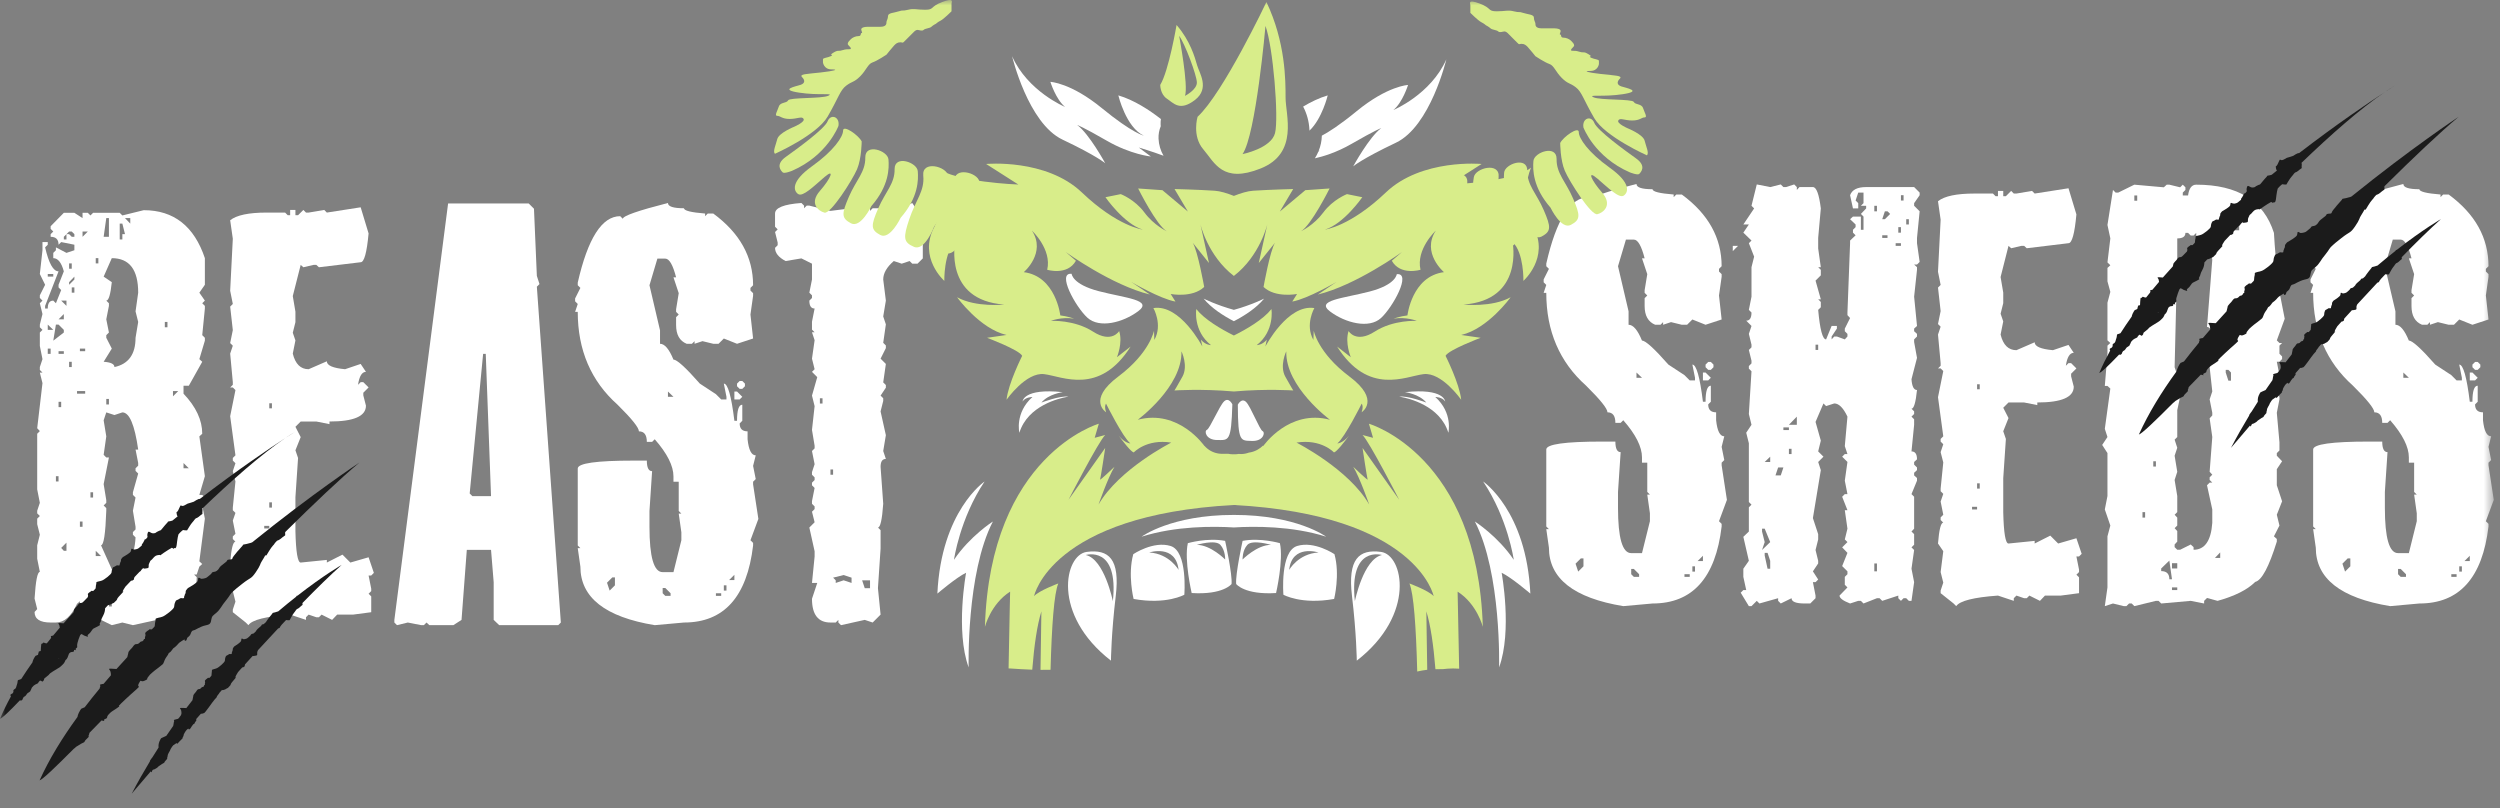 <?xml version="1.0" encoding="UTF-8"?> <svg xmlns="http://www.w3.org/2000/svg" xmlns:xlink="http://www.w3.org/1999/xlink" width="232px" height="75px" viewBox="0 0 232 75" version="1.1"><rect x="0" y="0" width="232" height="75" fill="#808080" stroke="none"/><title>Group 82</title><defs><polygon id="path-1" points="0 75 231.422 75 231.422 0 0 0"></polygon></defs><g id="UI" stroke="none" stroke-width="1" fill="none" fill-rule="evenodd"><g id="Footer" transform="translate(-282, -63)"><g id="Group-82" transform="translate(282, 63)"><path d="M17.031,42.967 L17.031,43.457 L17.521,43.457 L17.031,42.967 Z M16.052,36.289 L16.052,36.779 L16.541,36.289 L16.052,36.289 Z M15.295,30.368 L15.54,30.368 L15.54,29.878 L15.295,29.878 L15.295,30.368 Z M11.6,20.239 L12.089,20.751 L12.089,20.239 L11.6,20.239 Z M11.11,20.751 L11.11,22.22 L11.355,22.22 L11.355,21.73 L11.6,21.73 L11.355,20.751 L11.11,20.751 Z M10.108,56.279 L10.375,56.279 L10.375,55.789 L10.108,55.789 L10.108,56.279 Z M9.863,37.535 L10.108,37.535 L10.108,37.023 L9.863,37.023 L9.863,37.535 Z M10.375,23.957 L9.619,25.671 L10.375,26.183 C10.256,27.326 10.086,27.897 9.863,27.897 L10.108,28.142 L10.108,28.386 L9.863,29.633 L10.108,30.857 L9.863,31.102 L9.863,31.347 L10.375,32.349 L9.619,33.573 C10.286,33.618 10.62,33.781 10.62,34.063 C11.926,33.781 12.579,32.876 12.579,31.347 L12.824,29.878 L12.579,28.898 L12.824,27.162 C12.824,25.025 12.008,23.957 10.375,23.957 L10.375,23.957 Z M9.863,20.239 L9.619,21.975 L10.108,21.975 L10.108,20.239 L9.863,20.239 Z M9.863,38.27 L9.619,39.005 L9.863,40.496 L9.619,42.21 L9.863,42.455 L10.108,42.455 L9.619,44.926 L9.863,46.417 L9.863,46.662 L9.619,46.907 L9.863,47.152 L9.863,47.397 C9.789,49.534 9.626,50.602 9.374,50.602 L10.375,52.828 C11.741,52.828 12.475,51.841 12.579,49.868 L12.334,49.623 L12.334,49.378 L12.579,49.133 L12.579,48.888 L12.334,47.397 L12.579,46.172 L12.334,45.928 L12.334,45.683 L12.824,43.946 L12.579,43.702 L12.579,43.457 L12.824,43.212 L12.824,42.967 L12.579,41.72 L12.824,41.72 C12.497,39.42 12.008,38.27 11.355,38.27 L10.62,38.515 L9.863,38.27 Z M8.884,51.114 L8.884,51.604 L9.374,51.604 L8.884,51.114 Z M8.884,24.446 L9.129,24.446 L9.129,23.957 L8.884,23.957 L8.884,24.446 Z M8.394,46.172 L8.639,46.172 L8.639,45.683 L8.394,45.683 L8.394,46.172 Z M8.149,56.791 L8.394,56.791 L8.394,56.279 L8.149,56.279 L8.149,56.791 Z M7.66,21.486 L7.66,21.975 L8.149,21.486 L7.66,21.486 Z M7.415,48.888 L7.66,48.888 L7.66,48.398 L7.415,48.398 L7.415,48.888 Z M7.415,32.594 L7.904,32.594 L7.904,32.349 L7.415,32.349 L7.415,32.594 Z M7.148,36.534 L7.904,36.534 L7.904,36.289 L7.148,36.289 L7.148,36.534 Z M6.658,27.162 L6.903,27.162 L6.903,26.672 L6.658,26.672 L6.658,27.162 Z M6.413,34.063 L6.658,34.063 L6.658,33.573 L6.413,33.573 L6.413,34.063 Z M6.413,26.183 L6.413,26.427 L6.903,25.938 L6.903,25.671 L6.413,26.183 Z M6.413,24.936 L6.658,24.936 L6.658,24.446 L6.413,24.446 L6.413,24.936 Z M5.923,21.975 L5.923,22.22 L6.168,22.22 L6.168,21.73 L6.413,21.73 L6.658,21.975 L6.903,21.975 L6.903,21.73 L6.658,21.486 L6.413,21.486 L5.923,21.975 Z M5.678,50.847 L5.923,51.114 L6.168,51.114 L6.168,50.357 L5.678,50.847 Z M5.678,27.897 L6.168,28.386 L6.168,27.897 L5.678,27.897 Z M5.434,37.78 L5.678,37.78 L5.678,37.29 L5.434,37.29 L5.434,37.78 Z M5.434,32.838 L5.923,32.838 L5.923,32.594 L5.434,32.594 L5.434,32.838 Z M5.434,29.633 L5.923,29.633 L5.923,29.143 L5.434,29.633 Z M5.189,44.681 L5.433,44.681 L5.433,44.191 L5.189,44.191 L5.189,44.681 Z M5.189,30.123 L4.944,31.614 L5.923,30.857 L5.923,30.612 L5.434,30.123 L5.189,30.123 Z M4.432,32.838 L4.699,32.838 L4.699,32.349 L4.432,32.349 L4.432,32.838 Z M4.432,30.123 L4.432,30.612 L4.944,30.612 L4.432,30.123 Z M4.432,25.671 L4.944,25.671 L4.944,25.426 L4.432,25.426 L4.432,25.671 Z M13.336,19.505 C16.126,19.505 18.018,20.989 19.012,23.957 L19.012,26.427 L18.5,27.162 L19.012,27.897 L18.768,28.142 L19.012,28.386 L19.012,28.631 L18.768,31.102 L19.012,31.347 L19.012,31.614 L18.5,33.328 L18.768,33.573 L17.521,35.799 L17.031,35.799 L17.031,36.534 C18.189,37.751 18.768,38.99 18.768,40.251 L18.5,40.496 L19.012,44.191 L18.5,45.928 L18.768,45.928 L19.257,46.417 L18.768,46.907 L19.012,48.131 L18.5,52.094 L18.768,52.339 L18.5,52.583 L18.256,53.318 L18.011,53.318 L18.256,53.563 C18.256,55.463 17.024,56.865 14.56,57.77 L14.56,57.525 L12.334,58.015 L11.355,57.77 L10.375,58.015 L9.374,57.525 L7.148,58.015 L6.903,57.77 L6.903,57.525 L7.415,57.035 L7.415,55.789 L7.148,56.034 C6.613,57.191 5.96,57.77 5.189,57.77 L4.699,57.77 C3.705,57.77 3.208,57.444 3.208,56.791 L3.452,56.524 L3.208,55.544 C3.311,53.897 3.475,53.073 3.697,53.073 L3.452,51.849 L3.452,50.602 L3.697,49.623 L3.452,48.643 L3.452,48.131 L3.697,47.886 L3.452,47.642 L3.452,47.397 L3.697,46.662 L3.452,45.416 L3.452,40.251 L3.697,40.006 L3.452,39.739 L3.942,35.554 L3.697,34.575 L3.942,34.575 L3.697,34.33 L3.697,34.063 L3.942,33.328 L3.697,32.104 L3.697,30.857 L3.942,30.612 L3.697,30.368 L3.697,30.123 L3.942,29.143 L3.697,28.142 L3.942,27.897 L3.697,27.652 L3.697,27.407 L4.187,26.427 L3.697,25.426 L3.942,23.222 L3.942,22.465 L4.432,22.465 L4.432,22.71 L4.187,22.955 C4.528,24.439 4.944,25.181 5.434,25.181 L4.187,28.386 L4.187,28.631 L4.432,28.631 C4.432,28.142 4.602,27.897 4.944,27.897 L5.189,28.142 L5.678,26.917 L5.434,26.672 L5.434,26.427 L5.923,25.181 C5.701,24.365 5.374,23.957 4.944,23.957 L4.944,23.467 L5.189,23.222 L5.189,22.955 L6.168,23.467 L6.903,23.222 L6.903,22.71 L5.678,22.465 L5.434,22.71 C5.434,22.22 5.189,21.975 4.699,21.975 L4.699,21.73 L4.944,21.486 L4.699,21.241 L4.699,20.996 L5.923,19.749 L6.903,19.749 L7.66,20.239 L7.66,19.749 L8.149,19.749 L8.394,19.994 L8.639,19.749 L11.11,19.749 L11.355,19.994 L13.336,19.505 Z" id="Fill-1" fill="#FFFFFF"></path><mask id="mask-2" fill="white"><use xlink:href="#path-1"></use></mask><g id="Clip-4"></g><path d="M24.989,47.107 L25.234,47.107 L25.234,46.618 L24.989,46.618 L24.989,47.107 Z M24.989,37.892 L25.234,37.892 L25.234,37.424 L24.989,37.424 L24.989,37.892 Z M24.521,49.044 L24.989,49.044 L24.989,48.799 L24.521,48.799 L24.521,49.044 Z M33.47,19.237 L34.205,21.664 C34.041,23.444 33.796,24.335 33.47,24.335 L29.597,24.802 L29.352,24.58 L29.107,24.58 L28.15,24.802 L27.905,24.58 L27.17,27.474 L27.415,28.921 L27.415,29.9 L27.17,30.88 L27.415,31.592 L27.17,32.816 C27.408,33.781 27.897,34.263 28.64,34.263 L30.331,33.528 C30.331,33.915 30.895,34.159 32.023,34.263 L33.47,33.773 L33.96,34.508 C33.589,34.508 33.344,34.909 33.225,35.71 L33.47,35.465 L33.715,35.465 L34.205,35.955 L33.715,36.445 L33.715,36.689 L33.96,37.647 C33.96,38.626 32.832,39.116 30.576,39.116 L30.576,39.361 L29.352,39.116 L27.905,39.116 L27.415,39.606 L27.905,40.563 L27.415,41.787 L27.66,42.499 L27.415,46.15 L27.415,49.289 C27.46,51.233 27.623,52.205 27.905,52.205 L30.331,51.96 L30.331,52.205 L31.778,51.47 L32.513,52.205 L34.205,51.715 L34.694,53.162 L34.45,53.407 L34.205,53.407 L34.45,54.631 L34.45,54.854 L34.205,55.099 L34.45,55.344 L34.45,56.813 L32.758,57.036 L31.289,57.036 L30.821,57.525 L29.842,57.036 L29.597,57.28 L29.352,57.28 L28.64,57.036 L28.395,57.28 L28.395,57.525 L26.926,57.036 C24.67,57.199 23.379,57.525 23.052,58.015 L22.807,57.77 L21.605,56.813 L21.605,56.568 L21.85,55.833 L21.605,54.854 L21.85,52.917 L21.36,52.205 C21.464,50.914 21.628,50.268 21.85,50.268 L21.605,50.023 L21.605,49.779 L21.85,49.534 L21.605,48.309 L21.85,47.597 L21.605,47.352 L21.605,47.107 L21.85,44.681 L21.605,43.724 L21.85,42.989 L21.605,42.744 L21.605,42.499 L21.85,42.255 L21.36,38.626 L21.85,36.2 L21.605,35.955 L21.36,35.955 L21.605,35.71 L21.605,35.465 L21.36,32.816 L21.605,32.082 L21.36,31.837 L21.605,30.635 L21.36,28.453 L21.605,28.208 L21.36,26.984 L21.605,22.153 L21.36,20.439 C21.954,19.965 23.082,19.727 24.744,19.727 L26.458,19.727 L26.703,19.972 L26.926,19.972 L26.926,19.482 L27.415,19.482 L27.415,19.972 L27.66,19.972 L28.15,19.482 L28.395,19.727 L28.64,19.727 L30.087,19.482 L30.331,19.727 L33.47,19.237 Z" id="Fill-3" fill="#FFFFFF" mask="url(#mask-2)"></path><path d="M44.834,32.838 L43.587,45.794 L43.832,46.039 L45.568,46.039 L45.078,32.838 L44.834,32.838 Z M49.063,18.881 L49.553,19.371 L49.82,25.604 L50.065,26.361 L49.82,26.606 L52.046,57.77 L51.801,58.015 L46.325,58.015 L45.813,57.525 L45.813,54.03 L45.568,51.025 L43.32,51.025 L42.83,57.525 L42.073,58.015 L39.847,58.015 L39.58,57.77 L39.335,58.015 L39.09,58.015 L37.844,57.77 L36.842,58.015 L36.597,57.77 L36.597,57.525 L41.584,18.881 L49.063,18.881 Z" id="Fill-5" fill="#FFFFFF" mask="url(#mask-2)"></path><path d="M68.885,35.354 L69.13,35.599 L69.13,35.844 L68.885,36.088 L68.641,36.088 L68.396,35.844 L68.396,35.599 L68.641,35.354 L68.885,35.354 Z M68.151,36.333 L68.396,36.333 L68.885,36.823 L68.641,37.068 L68.151,37.068 L68.151,36.333 Z M67.661,53.83 L68.151,53.83 L68.151,53.34 L67.661,53.83 Z M67.171,54.809 L67.416,54.809 L67.416,54.32 L67.171,54.32 L67.171,54.809 Z M66.437,55.299 L66.927,55.299 L66.927,55.054 L66.437,55.054 L66.437,55.299 Z M61.985,36.333 L61.985,36.823 L62.497,36.823 L61.985,36.333 Z M61.495,54.565 L61.495,55.054 L61.74,55.299 L62.23,55.299 L62.23,55.054 L61.74,54.565 L61.495,54.565 Z M56.331,54.075 L56.575,54.809 L57.065,54.32 L57.065,53.585 L56.82,53.585 L56.331,54.075 Z M61.985,18.837 C61.985,19.163 62.482,19.326 63.476,19.326 C63.476,19.549 64.129,19.712 65.435,19.816 L65.435,20.061 L65.68,19.816 L66.192,19.816 C68.655,21.627 69.887,23.845 69.887,26.472 L69.642,26.717 L69.642,26.962 L69.887,27.207 L69.887,27.451 L69.642,29.188 L69.887,31.414 L68.396,31.903 L67.171,31.414 L66.682,31.903 L66.192,31.903 L65.19,31.659 L64.456,31.903 L64.456,31.659 L64.211,31.903 L63.721,31.903 C63.068,31.636 62.742,31.058 62.742,30.167 L62.742,29.433 L62.986,29.188 L62.742,28.943 L62.742,28.698 L62.986,27.207 L62.497,25.737 L62.742,25.737 C62.445,24.58 62.111,24.001 61.74,24.001 L61.005,24.001 L60.271,26.472 L61.25,30.657 L61.25,31.903 C61.68,31.903 62.096,32.393 62.497,33.373 C62.823,33.373 63.639,34.115 64.945,35.599 L66.437,36.578 L66.927,37.068 L67.416,37.068 L67.416,36.823 L67.171,35.599 C67.542,35.599 67.869,36.749 68.151,39.049 L68.396,39.049 C68.396,38.055 68.559,37.558 68.885,37.558 L68.885,39.049 L68.641,39.294 C68.641,39.784 68.885,40.029 69.375,40.029 L69.375,40.763 C69.479,41.757 69.731,42.255 70.132,42.255 L69.887,43.234 L70.132,44.458 L69.887,44.703 L69.887,44.948 L70.377,48.154 L69.642,50.135 L69.887,50.38 L69.887,50.625 C69.323,55.388 67.186,57.77 63.476,57.77 L60.76,58.015 C56.16,57.258 53.86,55.448 53.86,52.583 L53.615,50.869 L53.86,50.869 L53.615,50.625 L53.615,43.479 C53.615,42.989 55.344,42.744 58.801,42.744 L60.026,42.744 C60.026,43.397 60.189,43.724 60.515,43.724 L60.271,47.419 L60.271,48.888 C60.271,51.693 60.679,53.095 61.495,53.095 L62.497,53.095 L63.231,50.135 L63.231,49.4 L62.986,47.664 L63.231,47.664 L62.986,47.419 L62.986,44.703 L62.497,44.703 L62.497,44.214 C62.497,43.234 61.918,42.084 60.76,40.763 L60.515,41.008 L60.026,41.008 C60.026,40.355 59.781,40.029 59.291,40.029 C59.291,39.687 58.631,38.864 57.31,37.558 C54.846,35.362 53.615,32.49 53.615,28.943 L53.37,28.943 L53.615,28.208 L53.37,27.963 L53.37,27.696 L53.86,26.717 L53.615,26.472 L53.615,26.227 C54.55,22.117 55.863,20.061 57.555,20.061 L57.8,20.306 C57.8,20.039 59.194,19.549 61.985,18.837 L61.985,18.837 Z" id="Fill-6" fill="#FFFFFF" mask="url(#mask-2)"></path><path d="M80.004,53.852 L80.249,54.587 L80.739,54.587 L80.739,53.852 L80.004,53.852 Z M77.311,53.607 L77.555,53.852 L77.555,54.097 L78.29,53.852 L79.025,54.097 L79.025,53.607 L78.29,53.363 L77.311,53.607 Z M77.066,44.058 L77.311,44.058 L77.311,43.568 L77.066,43.568 L77.066,44.058 Z M76.086,37.446 L76.331,37.446 L76.331,36.957 L76.086,36.957 L76.086,37.446 Z M74.372,18.837 L74.617,19.082 L74.617,19.326 L74.862,19.082 L75.107,19.082 L77.066,19.571 L79.025,19.326 L80.004,19.571 L80.494,19.082 L80.739,19.326 L80.739,19.571 L80.984,19.326 L82.208,19.326 L83.187,19.571 L84.657,18.837 L85.636,20.306 L85.636,20.551 L85.391,21.285 L85.636,22.51 L85.636,23.979 L85.146,24.469 L84.657,24.469 L84.412,24.224 L83.677,24.469 L82.942,24.224 C82.289,24.788 81.963,25.359 81.963,25.938 L82.208,27.897 L81.963,29.366 L82.208,30.1 L81.963,31.815 L82.208,32.059 L82.208,32.304 L81.718,33.284 L82.208,33.773 L81.963,35.487 L82.208,35.732 L82.208,35.977 L81.718,36.712 L81.963,36.957 L81.963,37.202 L81.718,38.181 L82.208,40.385 L81.963,41.854 L82.208,42.589 C81.881,42.589 81.718,42.833 81.718,43.323 L81.963,46.751 C81.859,48.22 81.696,48.955 81.473,48.955 L81.718,49.2 L81.718,50.914 L81.473,54.587 L81.718,57.035 L80.984,57.77 L80.249,57.525 L78.045,58.015 L77.8,57.77 L77.8,57.525 L77.555,57.77 L77.066,57.77 C75.923,57.77 75.352,57.035 75.352,55.566 L75.841,54.097 L75.352,54.097 L75.596,51.648 L75.596,51.159 L75.107,48.955 L75.596,48.465 L75.352,47.486 L75.596,47.241 L75.596,46.996 L75.352,46.751 L75.352,46.506 L75.596,45.282 L75.352,45.037 L75.352,44.792 L75.596,44.547 L75.596,44.302 L75.352,44.058 L75.352,43.813 L75.596,43.078 L75.352,41.854 L75.596,41.609 L75.596,41.364 L75.352,39.895 L75.596,37.691 L75.352,36.712 L75.841,34.998 L75.352,34.508 L75.596,34.263 L75.352,33.284 L75.596,31.57 L75.352,30.835 L75.596,30.835 L75.352,30.59 L75.352,29.856 L75.596,28.631 C75.27,28.631 75.107,28.386 75.107,27.897 L75.352,27.652 L75.352,27.407 L75.107,27.162 L75.352,25.938 L75.352,24.469 L74.372,23.979 L72.903,24.224 C72.25,23.882 71.924,23.474 71.924,22.999 L72.168,22.754 L72.168,22.51 L71.924,21.53 L72.168,21.285 L71.924,21.04 L71.924,19.816 C71.924,19.282 72.74,18.956 74.372,18.837 L74.372,18.837 Z" id="Fill-7" fill="#FFFFFF" mask="url(#mask-2)"></path><path d="M158.766,33.588 L159.011,33.833 L159.011,34.078 L158.766,34.323 L158.521,34.323 L158.276,34.078 L158.276,33.833 L158.521,33.588 L158.766,33.588 Z M158.032,34.568 L158.276,34.568 L158.766,35.057 L158.521,35.302 L158.032,35.302 L158.032,34.568 Z M157.542,52.064 L158.032,52.064 L158.032,51.574 L157.542,52.064 Z M157.052,53.044 L157.297,53.044 L157.297,52.554 L157.052,52.554 L157.052,53.044 Z M156.318,53.533 L156.807,53.533 L156.807,53.288 L156.318,53.288 L156.318,53.533 Z M151.865,34.568 L151.865,35.057 L152.377,35.057 L151.865,34.568 Z M151.376,52.799 L151.376,53.288 L151.621,53.533 L152.11,53.533 L152.11,53.288 L151.621,52.799 L151.376,52.799 Z M146.211,52.309 L146.456,53.044 L146.946,52.554 L146.946,51.819 L146.701,51.819 L146.211,52.309 Z M151.865,17.071 C151.865,17.397 152.362,17.56 153.357,17.56 C153.357,17.783 154.01,17.947 155.316,18.05 L155.316,18.295 L155.561,18.05 L156.073,18.05 C158.536,19.861 159.768,22.079 159.768,24.706 L159.523,24.951 L159.523,25.196 L159.768,25.441 L159.768,25.686 L159.523,27.422 L159.768,29.648 L158.276,30.138 L157.052,29.648 L156.562,30.138 L156.073,30.138 L155.071,29.893 L154.336,30.138 L154.336,29.893 L154.092,30.138 L153.602,30.138 C152.949,29.871 152.622,29.292 152.622,28.401 L152.622,27.667 L152.867,27.422 L152.622,27.177 L152.622,26.932 L152.867,25.441 L152.377,23.972 L152.622,23.972 C152.325,22.814 151.991,22.235 151.621,22.235 L150.886,22.235 L150.151,24.706 L151.131,28.891 L151.131,30.138 C151.561,30.138 151.977,30.627 152.377,31.607 C152.704,31.607 153.52,32.349 154.826,33.833 L156.318,34.812 L156.807,35.302 L157.297,35.302 L157.297,35.057 L157.052,33.833 C157.423,33.833 157.749,34.983 158.032,37.283 L158.276,37.283 C158.276,36.289 158.44,35.792 158.766,35.792 L158.766,37.283 L158.521,37.528 C158.521,38.018 158.766,38.263 159.256,38.263 L159.256,38.997 C159.359,39.992 159.612,40.489 160.013,40.489 L159.768,41.468 L160.013,42.693 L159.768,42.937 L159.768,43.182 L160.258,46.388 L159.523,48.369 L159.768,48.614 L159.768,48.859 C159.204,53.622 157.067,56.004 153.357,56.004 L150.641,56.249 C146.041,55.492 143.74,53.682 143.74,50.818 L143.495,49.104 L143.74,49.104 L143.495,48.859 L143.495,41.713 C143.495,41.223 145.224,40.978 148.682,40.978 L149.907,40.978 C149.907,41.632 150.07,41.958 150.396,41.958 L150.151,45.653 L150.151,47.122 C150.151,49.927 150.559,51.33 151.376,51.33 L152.377,51.33 L153.112,48.369 L153.112,47.634 L152.867,45.898 L153.112,45.898 L152.867,45.653 L152.867,42.937 L152.377,42.937 L152.377,42.448 C152.377,41.468 151.799,40.318 150.641,38.997 L150.396,39.242 L149.907,39.242 C149.907,38.589 149.662,38.263 149.172,38.263 C149.172,37.922 148.511,37.098 147.191,35.792 C144.727,33.596 143.495,30.724 143.495,27.177 L143.251,27.177 L143.495,26.442 L143.251,26.198 L143.251,25.93 L143.74,24.951 L143.495,24.706 L143.495,24.461 C144.43,20.351 145.744,18.295 147.436,18.295 L147.68,18.54 C147.68,18.273 149.075,17.783 151.865,17.071 L151.865,17.071 Z" id="Fill-8" fill="#FFFFFF" mask="url(#mask-2)"></path><path d="M176.897,20.833 L177.142,20.833 L177.142,20.343 L176.897,20.343 L176.897,20.833 Z M176.407,18.607 L176.652,18.607 L176.652,18.117 L176.407,18.117 L176.407,18.607 Z M176.162,21.59 L176.407,21.59 L176.407,21.078 L176.162,21.078 L176.162,21.59 Z M175.917,22.814 L176.407,22.814 L176.407,22.569 L175.917,22.569 L175.917,22.814 Z M174.671,22.079 L175.16,22.079 L175.16,21.835 L174.671,21.835 L174.671,22.079 Z M174.916,19.609 L174.671,20.343 L174.916,20.343 L175.405,19.853 L175.16,19.609 L174.916,19.609 Z M173.936,53.021 L174.181,53.021 L174.181,52.287 L173.936,52.287 L173.936,53.021 Z M173.936,19.609 L174.181,19.609 L174.181,19.096 L173.936,19.096 L173.936,19.609 Z M168.482,32.475 L168.727,32.475 L168.727,31.985 L168.482,31.985 L168.482,32.475 Z M166.011,42.136 L166.256,42.136 L166.256,41.646 L166.011,41.646 L166.011,42.136 Z M166.011,39.42 L166.746,39.42 L166.746,38.663 L166.011,39.42 Z M165.499,39.91 L166.011,39.91 L166.011,39.665 L165.499,39.665 L165.499,39.91 Z M165.01,43.383 L164.765,44.117 L165.255,44.117 L165.499,43.383 L165.01,43.383 Z M163.763,51.307 L163.763,51.552 L164.03,52.776 L164.275,52.776 L164.275,52.042 L164.03,51.307 L163.763,51.307 Z M163.763,42.871 L164.275,42.871 L164.275,42.381 L163.763,42.871 Z M163.518,49.059 L163.518,49.326 L163.763,50.306 L163.518,51.04 L164.275,50.306 L163.763,49.059 L163.518,49.059 Z M163.029,17.115 L164.275,17.36 L165.255,17.115 L165.499,17.36 L165.744,17.36 L166.501,17.115 L166.746,17.36 L166.746,17.627 L166.991,17.36 L168.237,17.36 C168.564,17.36 168.809,18.021 168.972,19.341 L168.727,22.079 L168.727,23.059 L168.972,24.795 L168.727,24.795 L168.972,25.04 L168.972,25.552 L168.482,26.042 L168.972,27.778 L168.727,27.778 L168.972,28.023 L168.972,28.513 L168.727,28.757 C168.89,30.583 169.135,31.496 169.462,31.496 L169.974,30.249 L170.463,30.249 L170.463,30.494 L169.974,31.228 L169.974,31.496 L170.219,31.228 L170.463,31.228 L171.198,31.496 L171.443,31.228 L171.443,30.984 L171.198,30.739 L171.198,30.494 L171.688,29.514 L171.443,29.247 L171.443,29.002 L171.688,22.569 L171.688,22.324 L172.2,21.835 L171.955,21.59 L171.955,21.323 L172.2,21.078 L172.2,20.833 L171.688,20.343 L171.955,20.098 L172.69,20.098 L172.69,21.323 L172.934,21.323 L172.934,20.098 L172.69,19.853 L173.179,19.341 L173.179,19.097 L172.69,19.097 L172.934,18.852 L172.934,17.872 L172.445,17.872 L172.2,18.607 L172.445,18.852 L172.445,19.341 L171.955,19.341 L171.688,18.117 C171.866,17.613 172.363,17.36 173.179,17.36 L177.631,17.36 L178.143,17.872 L178.143,18.117 L177.631,18.852 L177.631,19.097 L178.143,19.609 L177.898,22.079 L177.898,22.569 L178.143,24.305 L177.898,24.55 L177.631,24.55 L177.898,24.795 L177.898,25.04 L177.631,27.533 L177.898,30.249 L177.631,30.494 L177.631,30.739 L177.898,30.984 L177.898,31.228 L177.631,31.496 L177.631,31.74 L177.898,33.21 L177.386,35.191 C177.431,35.858 177.601,36.193 177.898,36.193 C177.779,37.35 177.609,37.929 177.386,37.929 L177.631,38.174 L177.631,38.419 L177.386,38.663 L177.631,38.908 L177.631,39.42 L177.386,41.891 C177.728,41.891 177.898,42.136 177.898,42.626 L177.631,42.871 L177.631,43.115 L177.898,43.383 L177.898,43.627 L177.631,43.872 L177.631,44.117 L177.898,44.362 L177.898,44.607 L177.386,45.853 L177.631,46.098 L177.631,49.059 L177.386,49.326 L177.631,49.571 L177.631,50.55 L177.386,50.795 L177.631,51.04 L177.386,52.776 L177.631,54.023 L177.386,55.759 L177.142,55.759 L176.897,55.514 L176.652,55.514 L176.407,55.759 L176.162,55.514 L176.162,55.27 L174.671,55.759 L174.426,55.514 L174.181,55.514 L172.934,56.004 L172.69,55.759 L172.445,55.759 L171.688,56.004 C171.035,55.752 170.708,55.507 170.708,55.27 L171.443,54.513 L171.198,54.268 L171.198,53.533 L171.443,53.288 L171.443,53.021 L170.953,52.532 L171.443,51.307 L170.953,50.795 L171.443,50.306 L171.198,50.061 L171.443,49.059 L171.198,47.345 L171.443,47.345 L170.953,46.098 L171.198,45.853 L171.443,45.853 L171.198,44.607 L171.443,42.871 L170.953,42.381 L171.198,42.136 L171.443,42.136 L171.198,41.401 L171.443,38.663 C171.057,37.847 170.649,37.439 170.219,37.439 L169.462,37.684 L169.217,37.439 L168.482,39.153 L168.972,40.89 L168.727,41.891 L169.217,42.381 L168.727,42.871 L168.972,43.627 L168.237,48.08 L168.727,49.571 L168.727,50.061 L168.482,51.04 L168.727,52.042 L168.727,52.287 L168.237,53.021 L168.727,53.778 L168.482,54.023 L168.237,54.023 L168.482,55.27 L168.482,55.514 L167.993,56.004 L167.481,56.004 C166.664,56.004 166.256,55.841 166.256,55.514 L165.255,56.004 L165.01,55.759 L165.01,55.514 L163.273,56.004 L163.029,55.759 L162.539,56.249 L162.294,56.249 L161.537,55.003 L161.782,54.758 L162.049,54.758 L161.782,53.533 L161.782,52.776 L162.294,52.042 L161.782,49.816 L162.294,49.326 L162.294,47.078 L162.539,46.833 L162.294,46.588 L162.294,41.134 L162.049,40.155 L162.539,39.42 L162.294,38.419 L162.539,34.456 L162.294,34.211 L162.294,33.967 L162.539,33.722 L162.539,33.477 L162.294,32.475 L162.539,32.23 L162.539,31.985 L162.294,30.984 L162.539,30.249 L162.049,29.759 C162.375,29.759 162.539,29.507 162.539,29.002 L162.294,28.757 L162.539,27.533 L162.539,24.795 L162.784,23.816 L162.294,22.569 L162.539,22.324 L161.782,21.59 L162.294,20.833 L161.782,20.833 L162.784,19.341 L162.539,19.097 L163.029,17.115 Z M160.802,22.814 L161.292,22.814 L160.802,23.304 L160.802,22.814 Z" id="Fill-9" fill="#FFFFFF" mask="url(#mask-2)"></path><path d="M183.474,45.342 L183.719,45.342 L183.719,44.852 L183.474,44.852 L183.474,45.342 Z M183.474,36.126 L183.719,36.126 L183.719,35.658 L183.474,35.658 L183.474,36.126 Z M183.007,47.278 L183.474,47.278 L183.474,47.033 L183.007,47.033 L183.007,47.278 Z M191.956,17.471 L192.69,19.898 C192.527,21.679 192.282,22.569 191.956,22.569 L188.082,23.037 L187.837,22.814 L187.592,22.814 L186.635,23.037 L186.39,22.814 L185.656,25.708 L185.901,27.155 L185.901,28.134 L185.656,29.114 L185.901,29.826 L185.656,31.05 C185.893,32.015 186.383,32.497 187.125,32.497 L188.817,31.763 C188.817,32.149 189.381,32.394 190.509,32.497 L191.956,32.008 L192.445,32.742 C192.074,32.742 191.829,33.143 191.711,33.944 L191.956,33.699 L192.2,33.699 L192.69,34.189 L192.2,34.679 L192.2,34.924 L192.445,35.881 C192.445,36.86 191.317,37.35 189.062,37.35 L189.062,37.595 L187.837,37.35 L186.39,37.35 L185.901,37.84 L186.39,38.797 L185.901,40.021 L186.146,40.734 L185.901,44.384 L185.901,47.523 C185.945,49.467 186.108,50.439 186.39,50.439 L188.817,50.194 L188.817,50.439 L190.264,49.705 L190.998,50.439 L192.69,49.949 L193.18,51.396 L192.935,51.641 L192.69,51.641 L192.935,52.865 L192.935,53.088 L192.69,53.333 L192.935,53.578 L192.935,55.047 L191.243,55.27 L189.774,55.27 L189.307,55.759 L188.327,55.27 L188.082,55.514 L187.837,55.514 L187.125,55.27 L186.88,55.514 L186.88,55.759 L185.411,55.27 C183.155,55.433 181.864,55.759 181.538,56.249 L181.293,56.004 L180.091,55.047 L180.091,54.802 L180.336,54.068 L180.091,53.088 L180.336,51.152 L179.846,50.439 C179.949,49.148 180.113,48.502 180.336,48.502 L180.091,48.258 L180.091,48.013 L180.336,47.768 L180.091,46.544 L180.336,45.831 L180.091,45.586 L180.091,45.342 L180.336,42.915 L180.091,41.958 L180.336,41.223 L180.091,40.979 L180.091,40.734 L180.336,40.489 L179.846,36.86 L180.336,34.434 L180.091,34.189 L179.846,34.189 L180.091,33.944 L180.091,33.699 L179.846,31.05 L180.091,30.316 L179.846,30.071 L180.091,28.869 L179.846,26.687 L180.091,26.442 L179.846,25.218 L180.091,20.388 L179.846,18.674 C180.439,18.199 181.567,17.961 183.229,17.961 L184.944,17.961 L185.188,18.206 L185.411,18.206 L185.411,17.716 L185.901,17.716 L185.901,18.206 L186.146,18.206 L186.635,17.716 L186.88,17.961 L187.125,17.961 L188.572,17.716 L188.817,17.961 L191.956,17.471 Z" id="Fill-10" fill="#FFFFFF" mask="url(#mask-2)"></path><path d="M207.548,20.61 L207.793,20.61 L207.793,19.876 L207.548,19.876 L207.548,20.61 Z M207.281,21.367 L207.793,21.367 L207.793,20.877 L207.281,20.877 L207.281,21.367 Z M207.036,19.364 L207.281,19.364 L207.281,18.874 L207.036,18.874 L207.036,19.364 Z M206.547,34.323 L206.547,34.568 L206.792,35.324 L207.036,35.324 L207.036,34.568 L206.792,34.323 L206.547,34.323 Z M205.545,51.775 L206.035,51.775 L206.035,51.263 L205.545,51.775 Z M202.807,21.612 C202.807,21.954 202.554,22.124 202.05,22.124 L202.05,23.86 L201.805,34.078 L202.05,34.812 L201.805,36.059 L202.317,36.816 L202.05,38.062 L202.05,40.555 L201.805,40.8 L202.05,41.557 L201.805,42.292 L202.05,43.783 L201.805,44.54 L202.05,46.032 L202.05,47.523 L201.805,47.768 L202.05,48.035 L202.05,48.77 L201.805,49.014 L202.05,49.282 L202.05,50.261 L201.805,50.528 L201.805,50.773 L202.05,51.018 L202.317,51.018 L203.297,50.528 L203.564,50.773 L203.564,51.018 C204.602,51.018 205.181,50.187 205.3,48.525 L205.3,47.278 L204.81,45.03 L205.055,44.785 L205.3,44.785 L205.055,44.54 L205.055,44.295 L205.3,44.05 L205.055,43.783 L205.3,40.555 L205.055,38.819 L205.3,38.552 L205.3,38.307 L205.055,37.061 L205.3,36.326 L205.055,34.078 C205.085,32.416 205.248,31.585 205.545,31.585 C205.337,30.754 205.092,30.338 204.81,30.338 L205.3,24.105 C205.107,22.784 204.691,22.124 204.054,22.124 L203.809,21.857 L203.809,21.612 L203.564,21.857 L203.297,21.857 L203.052,21.612 L202.807,21.612 Z M201.56,54.758 L202.05,54.758 L202.05,54.513 L201.56,54.513 L201.56,54.758 Z M201.56,52.754 L202.05,52.754 L202.05,52.265 L201.56,52.265 L201.56,52.754 Z M200.559,52.754 L200.559,52.999 C201.063,52.999 201.316,53.252 201.316,53.756 L201.56,53.756 L201.316,52.02 L200.559,52.754 Z M199.824,43.294 L200.069,43.294 L200.069,42.804 L199.824,42.804 L199.824,43.294 Z M198.822,48.035 L199.067,48.035 L199.067,47.523 L198.822,47.523 L198.822,48.035 Z M198.066,18.629 L198.333,18.629 L198.333,18.139 L198.066,18.139 L198.066,18.629 Z M198.066,17.138 L200.803,17.382 L201.071,17.138 L201.316,17.138 L202.317,17.382 L202.562,17.138 L202.807,17.382 L202.807,17.627 L202.562,17.872 L202.562,18.139 L203.052,18.139 C203.141,17.471 203.393,17.138 203.809,17.138 C207.667,17.138 210.071,18.629 211.021,21.612 C211.199,24.639 211.451,26.383 211.778,26.843 L211.533,27.088 L212.023,29.581 L211.288,31.585 L211.533,31.829 L211.778,31.829 L211.533,32.074 L211.533,32.831 L211.778,33.076 L211.778,33.321 L211.533,33.566 L211.288,33.566 L211.533,34.812 L211.288,35.08 L211.533,35.324 L211.533,35.569 L211.288,35.814 L211.533,36.059 L211.533,36.326 L211.288,36.571 L211.533,36.816 L211.533,37.061 L211.288,38.307 L211.533,41.045 L211.533,41.802 L211.288,42.047 L211.288,42.292 L211.778,42.804 L211.288,43.539 L211.288,45.03 L211.778,46.521 L211.288,47.768 L211.533,48.77 L211.021,49.771 L211.288,50.016 L211.288,50.261 C210.561,52.606 209.893,53.853 209.285,54.001 C208.558,54.728 207.393,55.314 205.79,55.759 L204.81,55.492 L204.543,55.759 L204.543,56.004 L203.297,55.759 L200.559,56.004 L200.314,55.759 L200.069,55.759 L198.066,56.249 L197.821,56.004 L197.576,56.004 L197.331,56.249 L197.086,56.249 L196.084,56.004 L195.327,56.249 L195.572,54.513 L195.572,49.771 L195.839,48.77 L195.327,47.278 L195.572,46.032 L195.572,42.047 L195.083,41.29 L195.572,40.555 L195.327,39.799 L195.839,36.059 L195.572,35.814 L195.327,35.814 L195.572,32.831 L195.572,32.074 L195.839,31.829 L195.572,31.585 L195.572,28.09 L195.839,27.088 L195.572,26.109 L195.572,24.862 L195.839,24.617 L195.572,24.35 L195.839,22.124 L195.572,20.877 L196.084,17.627 L196.329,17.872 L196.574,17.872 L198.066,17.138 Z" id="Fill-11" fill="#FFFFFF" mask="url(#mask-2)"></path><path d="M229.931,33.588 L230.176,33.833 L230.176,34.078 L229.931,34.323 L229.686,34.323 L229.441,34.078 L229.441,33.833 L229.686,33.588 L229.931,33.588 Z M229.196,34.568 L229.441,34.568 L229.931,35.057 L229.686,35.302 L229.196,35.302 L229.196,34.568 Z M228.706,52.064 L229.196,52.064 L229.196,51.574 L228.706,52.064 Z M228.217,53.044 L228.462,53.044 L228.462,52.554 L228.217,52.554 L228.217,53.044 Z M227.482,53.533 L227.972,53.533 L227.972,53.288 L227.482,53.288 L227.482,53.533 Z M223.03,34.568 L223.03,35.057 L223.542,35.057 L223.03,34.568 Z M222.54,52.799 L222.54,53.288 L222.785,53.533 L223.275,53.533 L223.275,53.288 L222.785,52.799 L222.54,52.799 Z M217.376,52.309 L217.621,53.044 L218.111,52.554 L218.111,51.819 L217.866,51.819 L217.376,52.309 Z M223.03,17.071 C223.03,17.397 223.527,17.56 224.521,17.56 C224.521,17.783 225.174,17.947 226.48,18.05 L226.48,18.295 L226.725,18.05 L227.237,18.05 C229.701,19.861 230.933,22.079 230.933,24.706 L230.688,24.951 L230.688,25.196 L230.933,25.441 L230.933,25.686 L230.688,27.422 L230.933,29.648 L229.441,30.138 L228.217,29.648 L227.727,30.138 L227.237,30.138 L226.236,29.893 L225.501,30.138 L225.501,29.893 L225.256,30.138 L224.766,30.138 C224.113,29.871 223.787,29.292 223.787,28.401 L223.787,27.667 L224.032,27.422 L223.787,27.177 L223.787,26.932 L224.032,25.441 L223.542,23.972 L223.787,23.972 C223.49,22.814 223.156,22.235 222.785,22.235 L222.051,22.235 L221.316,24.706 L222.296,28.891 L222.296,30.138 C222.726,30.138 223.141,30.627 223.542,31.607 C223.868,31.607 224.685,32.349 225.991,33.833 L227.482,34.812 L227.972,35.302 L228.462,35.302 L228.462,35.057 L228.217,33.833 C228.588,33.833 228.914,34.983 229.196,37.283 L229.441,37.283 C229.441,36.289 229.604,35.792 229.931,35.792 L229.931,37.283 L229.686,37.528 C229.686,38.018 229.931,38.263 230.421,38.263 L230.421,38.997 C230.524,39.992 230.777,40.489 231.177,40.489 L230.933,41.468 L231.177,42.693 L230.933,42.937 L230.933,43.182 L231.422,46.388 L230.688,48.369 L230.933,48.614 L230.933,48.859 C230.368,53.622 228.231,56.004 224.521,56.004 L221.806,56.249 C217.205,55.492 214.905,53.682 214.905,50.818 L214.66,49.104 L214.905,49.104 L214.66,48.859 L214.66,41.713 C214.66,41.223 216.389,40.978 219.847,40.978 L221.071,40.978 C221.071,41.632 221.234,41.958 221.561,41.958 L221.316,45.653 L221.316,47.122 C221.316,49.927 221.724,51.33 222.54,51.33 L223.542,51.33 L224.277,48.369 L224.277,47.634 L224.032,45.898 L224.277,45.898 L224.032,45.653 L224.032,42.937 L223.542,42.937 L223.542,42.448 C223.542,41.468 222.963,40.318 221.806,38.997 L221.561,39.242 L221.071,39.242 C221.071,38.589 220.826,38.263 220.337,38.263 C220.337,37.922 219.676,37.098 218.355,35.792 C215.892,33.596 214.66,30.724 214.66,27.177 L214.415,27.177 L214.66,26.442 L214.415,26.198 L214.415,25.93 L214.905,24.951 L214.66,24.706 L214.66,24.461 C215.595,20.351 216.909,18.295 218.6,18.295 L218.845,18.54 C218.845,18.273 220.24,17.783 223.03,17.071 L223.03,17.071 Z" id="Fill-12" fill="#FFFFFF" mask="url(#mask-2)"></path><path d="M94.598,40.158 C95.379,37.629 98.314,36.96 99.009,36.835 C99.105,36.818 99.158,36.811 99.158,36.811 C98.373,36.694 96.641,37.36 96.641,37.36 C97.321,36.543 98.625,36.393 98.625,36.393 C94.954,36.001 94.894,37.256 94.894,37.256 C95.161,36.838 95.812,36.838 95.812,36.838 C94.154,38.328 94.598,40.158 94.598,40.158" id="Fill-13" fill="#FFFFFF" mask="url(#mask-2)"></path><path d="M107.512,12.866 C107.494,12.463 107.57,12.075 107.716,11.716 C107.711,11.664 107.708,11.611 107.705,11.558 C107.698,11.385 107.708,11.214 107.733,11.046 C106.652,10.203 105.234,9.279 103.781,8.851 C103.781,8.851 104.492,11.832 106.15,12.59 C106.15,12.59 105.114,12.381 102.242,10.028 C99.37,7.675 97.475,7.596 97.475,7.596 C97.475,7.596 97.978,9.217 98.837,9.923 C98.837,9.923 95.372,8.485 93.922,5.217 C93.922,5.217 95.402,11.439 98.6,12.956 C101.797,14.472 102.567,15.152 102.567,15.152 C102.567,15.152 101.087,12.433 99.962,11.596 C99.962,11.596 100.495,11.779 102.715,13.06 C104.936,14.342 106.801,14.524 106.801,14.524 L105.676,13.688 C105.676,13.688 106.925,14.059 107.977,14.455 C107.703,13.985 107.537,13.44 107.512,12.866" id="Fill-14" fill="#FFFFFF" mask="url(#mask-2)"></path><path d="M123.212,8.851 C122.426,9.083 121.65,9.46 120.931,9.891 C121.274,10.538 121.48,11.272 121.515,12.043 C121.516,12.07 121.515,12.097 121.516,12.125 C122.695,11.016 123.212,8.851 123.212,8.851" id="Fill-15" fill="#FFFFFF" mask="url(#mask-2)"></path><path d="M129.307,10.211 C130.165,9.505 130.668,7.884 130.668,7.884 C130.668,7.884 128.774,7.962 125.901,10.315 C124.296,11.631 123.265,12.276 122.667,12.589 C122.656,13.083 122.551,13.559 122.371,14.004 C122.432,13.986 122.467,13.975 122.467,13.975 L122.347,14.065 C122.255,14.282 122.146,14.492 122.021,14.692 C122.759,14.53 124.022,14.159 125.428,13.348 C127.648,12.067 128.181,11.884 128.181,11.884 C127.056,12.72 125.576,15.439 125.576,15.439 C125.576,15.439 126.346,14.76 129.543,13.243 C132.741,11.727 134.222,5.505 134.222,5.505 C132.771,8.773 129.307,10.211 129.307,10.211" id="Fill-16" fill="#FFFFFF" mask="url(#mask-2)"></path><path d="M139.352,53.151 C140.24,53.57 142.016,55.086 142.016,55.086 C141.661,47.4 137.634,44.681 137.634,44.681 C139.944,48.132 140.477,51.949 140.477,51.949 C139.001,49.756 136.865,48.393 136.865,48.393 C139.352,53.204 139.115,61.936 139.115,61.936 C140.358,58.537 139.352,53.151 139.352,53.151" id="Fill-17" fill="#FFFFFF" mask="url(#mask-2)"></path><path d="M92.141,48.393 C92.141,48.393 90.005,49.756 88.529,51.949 C88.529,51.949 89.062,48.132 91.371,44.681 C91.371,44.681 87.345,47.4 86.989,55.086 C86.989,55.086 88.766,53.57 89.654,53.151 C89.654,53.151 88.647,58.537 89.891,61.936 C89.891,61.936 89.654,53.204 92.141,48.393" id="Fill-18" fill="#FFFFFF" mask="url(#mask-2)"></path><path d="M129.848,36.811 C129.848,36.811 129.901,36.818 129.996,36.835 C130.692,36.96 133.626,37.628 134.407,40.158 C134.407,40.158 134.852,38.328 133.193,36.838 C133.193,36.838 133.845,36.838 134.111,37.256 C134.111,37.256 134.052,36.001 130.381,36.393 C130.381,36.393 131.684,36.543 132.365,37.36 C132.365,37.36 130.632,36.694 129.848,36.811" id="Fill-19" fill="#FFFFFF" mask="url(#mask-2)"></path><path d="M87.633,26.066 C87.633,26.066 87.574,23.452 88.64,22.458 C88.64,22.458 87.545,27.87 93.2,28.262 C93.2,28.262 90.565,28.55 88.818,27.583 C88.818,27.583 90.92,30.511 93.407,31.086 L91.6,31.347 C91.6,31.347 94.591,32.471 94.858,33.02 C94.858,33.02 93.555,35.609 93.407,37.099 C93.407,37.099 95.213,34.511 96.9,34.72 C98.588,34.929 102.023,36.733 104.925,32.158 L103.651,33.151 C103.651,33.151 104.214,31.818 103.858,30.72 C103.858,30.72 103.178,31.896 101.43,30.772 C99.684,29.648 97.522,29.779 97.522,29.779 C97.522,29.779 98.47,29.386 99.684,29.57 C99.684,29.57 99.062,29.347 98.396,29.269 C98.396,29.269 97.981,25.635 95.006,25.256 C95.006,25.256 97.122,23.465 95.761,21.4 C95.761,21.4 97.626,23.125 97.181,25.034 C97.181,25.034 99.047,25.609 99.846,24.197 L98.899,23.386 C98.899,23.386 103.163,26.471 106.716,27.334 L104.969,26.158 C104.969,26.158 107.633,27.726 109.084,27.988 L108.64,27.282 C108.64,27.282 110.653,27.674 111.749,26.628 C111.749,26.628 111.157,23.282 110.683,22.524 L112.193,24.406 L111.394,20.798 C111.394,20.798 112.072,23.737 114.503,25.607 C116.933,23.737 117.612,20.798 117.612,20.798 L116.813,24.406 L118.323,22.524 C117.849,23.282 117.257,26.628 117.257,26.628 C118.352,27.674 120.366,27.282 120.366,27.282 L119.921,27.988 C121.372,27.726 124.037,26.158 124.037,26.158 L122.29,27.334 C125.843,26.471 130.107,23.386 130.107,23.386 L129.159,24.197 C129.959,25.609 131.824,25.034 131.824,25.034 C131.38,23.125 133.245,21.4 133.245,21.4 C131.883,23.465 134,25.256 134,25.256 C131.024,25.635 130.61,29.269 130.61,29.269 C129.944,29.347 129.322,29.57 129.322,29.57 C130.536,29.386 131.483,29.779 131.483,29.779 C131.483,29.779 129.322,29.648 127.575,30.772 C125.828,31.896 125.147,30.72 125.147,30.72 C124.792,31.818 125.355,33.151 125.355,33.151 L124.081,32.158 C126.983,36.733 130.418,34.929 132.105,34.72 C133.793,34.511 135.599,37.099 135.599,37.099 C135.451,35.609 134.148,33.02 134.148,33.02 C134.414,32.471 137.405,31.347 137.405,31.347 L135.599,31.086 C138.086,30.511 140.188,27.583 140.188,27.583 C138.441,28.55 135.806,28.262 135.806,28.262 C141.461,27.87 140.365,22.458 140.365,22.458 C141.431,23.452 141.372,26.066 141.372,26.066 C141.372,26.066 143.8,23.922 142.32,21.099 C140.839,18.275 142.083,15.556 142.083,15.556 C140.365,16.916 134.503,17.125 134.503,17.125 L137.493,15.217 C137.493,15.217 131.927,14.694 128.611,17.857 C125.295,21.02 122.956,21.308 122.956,21.308 C124.703,20.785 126.42,18.302 126.42,18.302 L124.999,18.014 C124.999,18.014 123.696,18.511 122.808,19.713 C121.92,20.916 120.72,21.465 120.72,21.465 C121.668,20.942 123.385,17.491 123.385,17.491 L121.135,17.648 L118.766,19.635 L120.01,17.543 C120.01,17.543 117.878,17.596 116.279,17.7 C115.773,17.733 115.137,17.929 114.503,18.18 C113.869,17.929 113.233,17.733 112.726,17.7 C111.128,17.596 108.996,17.543 108.996,17.543 L110.239,19.635 L107.871,17.648 L105.62,17.491 C105.62,17.491 107.338,20.942 108.285,21.465 C108.285,21.465 107.086,20.916 106.198,19.713 C105.31,18.511 104.007,18.014 104.007,18.014 L102.586,18.302 C102.586,18.302 104.303,20.785 106.05,21.308 C106.05,21.308 103.711,21.02 100.395,17.857 C97.078,14.694 91.512,15.217 91.512,15.217 L94.503,17.125 C94.503,17.125 88.64,16.916 86.923,15.556 C86.923,15.556 88.166,18.275 86.686,21.099 C85.206,23.922 87.633,26.066 87.633,26.066" id="Fill-20" fill="#D8ED8A" mask="url(#mask-2)"></path><path d="M111.697,27.713 C112.417,28.594 113.526,29.303 114.503,29.808 C115.479,29.303 116.588,28.594 117.309,27.713 C117.309,27.713 116.12,28.31 114.503,28.755 C112.886,28.31 111.697,27.713 111.697,27.713" id="Fill-21" fill="#FFFFFF" mask="url(#mask-2)"></path><path d="M115.31,51.923 C115.31,51.923 115.28,51.086 115.754,50.563 C116.228,50.041 117.945,50.563 117.945,50.563 C116.642,50.563 115.31,51.923 115.31,51.923 M118.774,50.406 C118.774,50.406 116.972,49.879 115.314,50.192 C115.314,50.192 114.629,53.308 114.718,54.197 C114.718,54.197 115.488,55.217 118.419,55.034 C118.419,55.034 119.129,51.975 118.774,50.406" id="Fill-22" fill="#FFFFFF" mask="url(#mask-2)"></path><path d="M105.938,49.805 C109.11,48.8 112.617,48.83 114.503,48.948 C116.389,48.83 119.896,48.8 123.067,49.805 C123.067,49.805 120.341,47.779 114.503,47.785 C108.665,47.779 105.938,49.805 105.938,49.805" id="Fill-23" fill="#FFFFFF" mask="url(#mask-2)"></path><path d="M113.696,51.923 C113.696,51.923 112.363,50.563 111.06,50.563 C111.06,50.563 112.778,50.041 113.251,50.563 C113.725,51.086 113.696,51.923 113.696,51.923 M114.288,54.197 C114.377,53.308 113.691,50.192 113.691,50.192 C112.034,49.879 110.232,50.406 110.232,50.406 C109.876,51.975 110.587,55.034 110.587,55.034 C113.518,55.217 114.288,54.197 114.288,54.197" id="Fill-24" fill="#FFFFFF" mask="url(#mask-2)"></path><path d="M109.373,52.89 C109.373,52.89 108.541,51.387 106.649,51.269 C106.649,51.269 109.11,50.466 109.373,52.89 M109.906,55.191 C109.906,55.191 110.232,51.164 108.633,50.668 C107.034,50.171 105.169,51.426 105.169,51.426 C104.636,53.334 105.198,55.583 105.198,55.583 C108.248,56.132 109.906,55.191 109.906,55.191" id="Fill-25" fill="#FFFFFF" mask="url(#mask-2)"></path><path d="M117.235,41.387 C117.229,41.372 117.223,41.359 117.217,41.345 C117.217,41.345 117.217,41.345 117.217,41.346 C117.06,41.499 116.882,41.632 116.689,41.738 C116.688,41.739 116.688,41.739 116.688,41.739 C116.657,41.756 116.625,41.772 116.594,41.788 C116.592,41.788 116.591,41.789 116.59,41.79 C116.559,41.805 116.527,41.819 116.495,41.833 C116.493,41.834 116.491,41.835 116.489,41.836 C116.459,41.849 116.428,41.861 116.398,41.873 C116.394,41.874 116.391,41.876 116.387,41.877 C116.358,41.888 116.328,41.898 116.299,41.908 C116.294,41.91 116.288,41.912 116.283,41.914 C116.255,41.923 116.226,41.931 116.197,41.939 C116.191,41.941 116.184,41.943 116.178,41.945 C116.151,41.952 116.123,41.958 116.095,41.965 C116.087,41.967 116.079,41.969 116.071,41.97 C116.045,41.976 116.019,41.981 115.992,41.985 C115.983,41.987 115.973,41.989 115.964,41.991 C115.944,41.994 115.925,41.996 115.906,41.998 C115.668,42.087 115.417,42.136 115.163,42.136 C115.091,42.136 115.021,42.13 114.951,42.123 C114.826,42.146 114.699,42.159 114.571,42.159 C114.552,42.159 114.535,42.157 114.517,42.157 C114.488,42.158 114.458,42.159 114.429,42.159 C114.269,42.159 114.116,42.141 113.969,42.109 C113.933,42.111 113.896,42.112 113.86,42.112 C113.832,42.112 113.804,42.11 113.776,42.109 C113.741,42.111 113.706,42.112 113.671,42.112 C113.652,42.112 113.634,42.111 113.615,42.11 C113.594,42.111 113.573,42.112 113.552,42.112 C113.529,42.112 113.507,42.111 113.484,42.11 C113.459,42.111 113.435,42.112 113.41,42.112 C113.37,42.112 113.33,42.111 113.29,42.109 C113.277,42.108 113.265,42.107 113.252,42.106 C113.225,42.104 113.199,42.102 113.173,42.099 C113.157,42.098 113.142,42.095 113.127,42.094 C113.104,42.09 113.08,42.088 113.057,42.084 C113.041,42.081 113.025,42.078 113.01,42.075 C112.988,42.071 112.965,42.067 112.944,42.062 C112.928,42.059 112.912,42.055 112.896,42.051 C112.875,42.046 112.854,42.041 112.833,42.035 C112.817,42.031 112.801,42.026 112.786,42.022 C112.765,42.016 112.745,42.009 112.724,42.003 C112.709,41.998 112.694,41.992 112.678,41.987 C112.658,41.98 112.638,41.972 112.619,41.965 C112.604,41.959 112.589,41.953 112.574,41.946 C112.554,41.938 112.535,41.93 112.515,41.921 C112.501,41.915 112.487,41.908 112.472,41.901 C112.453,41.892 112.434,41.882 112.415,41.873 C112.401,41.866 112.387,41.858 112.374,41.851 C112.355,41.841 112.336,41.83 112.318,41.819 C112.305,41.811 112.291,41.804 112.278,41.796 C112.26,41.784 112.241,41.772 112.223,41.761 C112.211,41.752 112.198,41.744 112.186,41.736 C112.168,41.723 112.15,41.71 112.132,41.697 C112.12,41.689 112.109,41.68 112.097,41.672 C112.079,41.658 112.061,41.643 112.043,41.629 C112.032,41.62 112.022,41.612 112.012,41.603 C111.993,41.587 111.974,41.571 111.956,41.554 C111.947,41.547 111.938,41.539 111.93,41.531 C111.909,41.512 111.889,41.493 111.87,41.473 C111.864,41.467 111.857,41.461 111.851,41.455 C111.826,41.428 111.801,41.402 111.776,41.374 C111.775,41.378 111.773,41.382 111.771,41.387 C111.771,41.387 109.387,37.936 105.583,38.955 C105.583,38.955 109.728,35.896 109.639,32.602 C109.639,32.602 110.291,33.936 109.728,34.955 C109.166,35.975 108.988,36.236 108.988,36.236 C108.988,36.236 111.458,36.062 114.503,36.33 C117.548,36.062 120.018,36.236 120.018,36.236 C120.018,36.236 119.84,35.975 119.277,34.955 C118.715,33.936 119.366,32.602 119.366,32.602 C119.277,35.896 123.423,38.955 123.423,38.955 C119.618,37.936 117.235,41.387 117.235,41.387 M137.605,58.171 C137.131,42.223 127.035,39.321 127.035,39.321 L127.42,40.629 L126.443,40.367 C127.064,40.968 129.847,46.38 129.847,46.38 L126.443,41.57 C126.443,41.57 126.857,44.341 126.916,44.498 C126.976,44.655 125.584,43.321 125.584,43.321 C126.176,44.289 127.064,46.825 127.064,46.825 C125.17,43.53 120.314,41.073 120.314,41.073 C122.623,40.707 123.793,41.988 123.793,41.988 C124.057,41.923 124.79,40.97 125.187,40.431 C124.6,41.147 124.103,41.151 124.103,41.151 C124.814,40.576 126.368,37.452 126.368,37.452 C126.561,37.766 126.354,38.262 126.354,38.262 C126.354,38.262 128.16,37.138 125.229,34.942 C122.297,32.746 121.913,30.681 121.913,30.681 L121.883,31.543 C121.084,30.132 121.972,28.589 121.972,28.589 C119.485,28.197 117.427,32.158 117.427,32.158 L117.56,31.517 C117.146,32.027 116.628,32.027 116.628,32.027 C118.315,30.694 117.99,28.681 117.99,28.681 C117.215,29.656 115.697,30.542 114.503,31.136 C113.309,30.542 111.791,29.656 111.016,28.681 C111.016,28.681 110.69,30.694 112.378,32.027 C112.378,32.027 111.86,32.027 111.445,31.517 L111.578,32.158 C111.578,32.158 109.521,28.197 107.034,28.589 C107.034,28.589 107.922,30.132 107.122,31.543 L107.093,30.681 C107.093,30.681 106.708,32.746 103.777,34.942 C100.846,37.138 102.652,38.262 102.652,38.262 C102.652,38.262 102.445,37.766 102.637,37.452 C102.637,37.452 104.192,40.576 104.902,41.151 C104.902,41.151 104.406,41.147 103.819,40.432 C104.216,40.97 104.949,41.923 105.213,41.988 C105.213,41.988 106.382,40.707 108.692,41.073 C108.692,41.073 103.836,43.53 101.941,46.825 C101.941,46.825 102.83,44.289 103.422,43.321 C103.422,43.321 102.03,44.655 102.089,44.498 C102.149,44.341 102.563,41.57 102.563,41.57 L99.158,46.38 C99.158,46.38 101.941,40.968 102.563,40.367 L101.586,40.629 L101.971,39.321 C101.971,39.321 91.875,42.223 91.401,58.171 C91.401,58.171 91.934,56.053 93.74,54.903 C93.74,54.903 93.673,57.756 93.596,62.03 C93.642,62.032 93.688,62.03 93.733,62.034 C94.419,62.081 95.106,62.124 95.793,62.147 C95.97,59.895 96.244,58.023 96.641,56.733 C96.641,56.733 96.604,58.85 96.559,62.163 C96.87,62.166 97.18,62.163 97.491,62.154 C97.6,58.048 97.822,55.053 98.21,54.145 C98.21,54.145 96.434,54.798 95.96,55.321 C95.96,55.321 97.506,47.785 114.503,46.863 C131.5,47.785 133.045,55.321 133.045,55.321 C132.571,54.798 130.795,54.145 130.795,54.145 C131.189,55.065 131.411,58.128 131.519,62.317 C131.827,62.246 132.136,62.191 132.447,62.155 C132.401,58.847 132.364,56.733 132.364,56.733 C132.759,58.014 133.03,59.871 133.208,62.103 C133.265,62.102 133.322,62.098 133.378,62.098 C133.385,62.098 133.392,62.099 133.399,62.099 C133.541,62.094 133.685,62.093 133.83,62.098 L133.873,62.098 C134.204,62.057 134.535,62.034 134.863,62.034 C135.047,62.034 135.229,62.042 135.41,62.054 C135.332,57.769 135.266,54.903 135.266,54.903 C137.072,56.053 137.605,58.171 137.605,58.171" id="Fill-26" fill="#D8ED8A" mask="url(#mask-2)"></path><path d="M100.757,51.504 C100.757,51.504 103.834,50.573 103.274,55.792 C103.274,55.792 102.488,51.886 100.757,51.504 M103.54,55.321 C103.955,51.87 102.901,50.944 100.846,51.217 C98.791,51.49 97.563,57.016 103.096,61.308 C103.096,61.308 103.126,58.772 103.54,55.321" id="Fill-27" fill="#FFFFFF" mask="url(#mask-2)"></path><path d="M119.633,52.89 C119.896,50.466 122.357,51.269 122.357,51.269 C120.465,51.387 119.633,52.89 119.633,52.89 M120.373,50.668 C118.774,51.164 119.1,55.191 119.1,55.191 C119.1,55.191 120.758,56.132 123.807,55.583 C123.807,55.583 124.37,53.334 123.837,51.426 C123.837,51.426 121.972,50.171 120.373,50.668" id="Fill-28" fill="#FFFFFF" mask="url(#mask-2)"></path><path d="M128.249,51.504 C126.517,51.886 125.732,55.792 125.732,55.792 C125.172,50.573 128.249,51.504 128.249,51.504 M128.16,51.217 C126.105,50.944 125.051,51.87 125.466,55.321 C125.88,58.772 125.91,61.308 125.91,61.308 C131.443,57.016 130.215,51.49 128.16,51.217" id="Fill-29" fill="#FFFFFF" mask="url(#mask-2)"></path><path d="M135.157,21.746 C135.157,21.746 136.019,24.046 137.025,23.615 C138.031,23.183 138.031,22.752 137.456,21.028 C136.881,19.303 136.019,18.44 136.163,17.003 C136.307,15.566 134.007,16.141 133.863,17.003 C133.719,17.865 133.576,19.59 135.157,21.746" id="Fill-30" fill="#D8ED8A" mask="url(#mask-2)"></path><path d="M138.066,21.183 C138.066,21.183 138.928,23.483 139.934,23.052 C140.94,22.621 140.94,22.189 140.365,20.465 C139.79,18.74 138.928,17.878 139.072,16.44 C139.216,15.003 136.916,15.578 136.772,16.44 C136.628,17.303 136.485,19.027 138.066,21.183" id="Fill-31" fill="#D8ED8A" mask="url(#mask-2)"></path><path d="M141.168,20.352 C141.168,20.352 142.156,22.433 143.062,21.95 C143.968,21.467 143.934,21.064 143.26,19.498 C142.585,17.932 141.711,17.194 141.731,15.84 C141.751,14.485 139.648,15.205 139.582,16.023 C139.516,16.84 139.519,18.463 141.168,20.352" id="Fill-32" fill="#D8ED8A" mask="url(#mask-2)"></path><path d="M143.887,19.268 C143.887,19.268 144.876,21.348 145.782,20.865 C146.688,20.382 146.653,19.98 145.979,18.413 C145.305,16.847 144.43,16.11 144.451,14.755 C144.471,13.401 142.367,14.121 142.301,14.938 C142.236,15.755 142.238,17.379 143.887,19.268" id="Fill-33" fill="#D8ED8A" mask="url(#mask-2)"></path><path d="M144.787,13.266 C144.787,13.266 144.787,14.847 145.218,15.853 C145.649,16.859 147.661,20.021 148.236,19.878 C148.811,19.734 149.673,19.015 148.667,17.865 C147.661,16.716 147.23,15.71 148.236,16.572 C149.242,17.434 150.248,18.44 150.68,18.153 C151.111,17.865 151.398,17.003 149.386,15.566 C147.374,14.129 146.511,12.835 146.511,12.26 C146.511,11.685 145.074,12.691 144.787,13.266" id="Fill-34" fill="#D8ED8A" mask="url(#mask-2)"></path><path d="M146.943,11.829 C146.943,11.829 147.949,14.56 151.254,15.997 C151.254,15.997 151.973,16.284 152.117,16.141 C152.261,15.997 152.835,15.422 151.829,14.703 C150.823,13.985 148.236,12.116 147.949,11.398 C147.661,10.679 146.799,10.966 146.943,11.829" id="Fill-35" fill="#D8ED8A" mask="url(#mask-2)"></path><path d="M152.836,14.416 C152.836,14.416 148.955,12.691 147.949,10.966 C146.943,9.242 146.799,8.523 146.224,8.092 C145.649,7.661 145.505,7.804 144.93,7.229 C144.355,6.655 144.212,6.08 143.781,5.936 C143.349,5.792 142.487,5.217 142.487,5.217 C142.487,5.217 141.912,4.499 141.768,4.355 C141.625,4.211 141.481,4.067 141.193,4.067 C140.906,4.067 141.05,4.211 140.762,3.924 C140.475,3.636 139.9,3.061 139.9,3.061 C139.9,3.061 139.756,2.917 139.612,2.917 C139.469,2.917 139.181,3.061 139.037,2.917 C138.894,2.774 138.463,2.774 138.319,2.63 C138.175,2.486 137.888,2.343 137.888,2.343 C137.888,2.343 137.744,2.199 137.456,2.055 C137.169,1.911 136.45,1.193 136.45,1.193 L136.45,0.905 L136.45,0.474 C136.45,0.33 136.163,-0.101 137.313,0.33 C138.463,0.762 138.031,1.049 138.894,1.049 C139.756,1.049 139.9,0.905 140.475,1.049 C141.05,1.193 140.906,1.049 141.337,1.193 C141.768,1.337 142.343,1.337 142.343,1.624 C142.343,1.911 142.487,2.055 142.487,2.199 C142.487,2.343 142.487,2.63 143.062,2.63 L144.068,2.63 C144.355,2.63 144.643,2.63 144.787,2.774 C144.93,2.917 144.643,3.205 144.787,3.205 C144.93,3.205 144.787,3.492 145.074,3.492 C145.362,3.492 145.649,3.636 145.793,3.78 C145.937,3.924 146.08,4.067 146.08,4.211 C146.08,4.355 145.793,4.499 145.793,4.642 C145.793,4.786 146.08,4.642 146.511,4.786 C146.943,4.93 146.943,4.786 147.23,4.93 C147.517,5.073 147.661,5.217 147.661,5.217 C147.661,5.217 147.374,5.217 147.661,5.361 C147.949,5.505 148.38,5.505 148.38,5.648 L148.38,5.936 C148.38,5.936 148.308,6.583 147.589,6.583 C146.871,6.583 147.302,6.726 148.595,6.87 C149.889,7.014 150.608,7.014 150.32,7.301 C150.033,7.589 150.033,7.876 150.464,8.02 C150.895,8.164 152.476,8.451 150.608,8.739 C148.739,9.026 147.302,8.739 147.877,9.026 C148.452,9.314 151.47,9.17 151.614,9.457 C151.758,9.745 152.332,9.601 152.476,10.032 C152.62,10.463 152.907,10.895 152.62,10.895 C152.332,10.895 152.189,11.182 151.47,11.182 C150.751,11.182 150.32,10.895 150.176,11.182 C150.033,11.469 151.039,11.901 151.039,11.901 C151.039,11.901 152.476,12.476 152.62,13.05 C152.764,13.625 153.051,14.2 152.836,14.416" id="Fill-36" fill="#D8ED8A" mask="url(#mask-2)"></path><path d="M118.324,12.349 C117.969,13.769 115.306,14.302 115.306,14.302 C116.549,12.526 117.437,2.406 117.437,2.406 C118.147,4.359 118.679,10.928 118.324,12.349 M119.301,9.064 C119.301,7.466 119.301,3.915 117.525,0.187 C117.525,0.187 113.53,8.62 111.134,10.84 C111.134,10.84 110.601,12.615 111.666,13.858 C112.732,15.101 113.442,17.054 116.993,15.633 C120.544,14.213 119.301,10.662 119.301,9.064" id="Fill-37" fill="#D8ED8A" mask="url(#mask-2)"></path><path d="M111.07,7.647 C111.09,8.326 109.968,8.898 109.968,8.898 C110.299,7.949 109.424,3.322 109.424,3.322 C109.986,4.104 111.049,6.969 111.07,7.647 M111.093,6.059 C110.892,5.345 110.446,3.761 109.185,2.32 C109.185,2.32 108.462,6.585 107.671,7.877 C107.671,7.877 107.656,8.736 108.288,9.157 C108.919,9.578 109.482,10.36 110.888,9.28 C112.294,8.2 111.293,6.772 111.093,6.059" id="Fill-38" fill="#D8ED8A" mask="url(#mask-2)"></path><path d="M89.594,21.602 C89.594,21.602 88.732,23.902 87.726,23.471 C86.72,23.04 86.72,22.609 87.295,20.884 C87.87,19.159 88.732,18.297 88.588,16.859 C88.444,15.422 90.744,15.997 90.888,16.859 C91.032,17.722 91.175,19.446 89.594,21.602" id="Fill-39" fill="#D8ED8A" mask="url(#mask-2)"></path><path d="M86.685,21.04 C86.685,21.04 85.823,23.339 84.817,22.908 C83.811,22.477 83.811,22.046 84.386,20.321 C84.961,18.596 85.823,17.734 85.679,16.296 C85.535,14.859 87.835,15.434 87.979,16.296 C88.123,17.159 88.266,18.884 86.685,21.04" id="Fill-40" fill="#D8ED8A" mask="url(#mask-2)"></path><path d="M83.583,20.209 C83.583,20.209 82.595,22.289 81.689,21.806 C80.783,21.323 80.817,20.92 81.491,19.354 C82.166,17.788 83.04,17.051 83.02,15.696 C83,14.342 85.103,15.062 85.169,15.879 C85.235,16.696 85.232,18.319 83.583,20.209" id="Fill-41" fill="#D8ED8A" mask="url(#mask-2)"></path><path d="M80.864,19.124 C80.864,19.124 79.875,21.205 78.969,20.722 C78.063,20.239 78.098,19.836 78.772,18.27 C79.446,16.704 80.321,15.966 80.3,14.612 C80.28,13.257 82.384,13.977 82.45,14.794 C82.515,15.612 82.513,17.235 80.864,19.124" id="Fill-42" fill="#D8ED8A" mask="url(#mask-2)"></path><path d="M79.964,13.122 C79.964,13.122 79.964,14.703 79.533,15.71 C79.102,16.716 77.09,19.878 76.515,19.734 C75.94,19.59 75.078,18.872 76.084,17.722 C77.09,16.572 77.521,15.566 76.515,16.428 C75.509,17.291 74.503,18.297 74.071,18.009 C73.64,17.722 73.353,16.859 75.365,15.422 C77.377,13.985 78.24,12.691 78.24,12.116 C78.24,11.541 79.677,12.547 79.964,13.122" id="Fill-43" fill="#D8ED8A" mask="url(#mask-2)"></path><path d="M77.808,11.685 C77.808,11.685 76.802,14.416 73.497,15.853 C73.497,15.853 72.778,16.141 72.634,15.997 C72.49,15.853 71.916,15.278 72.922,14.56 C73.928,13.841 76.515,11.973 76.802,11.254 C77.09,10.535 77.952,10.823 77.808,11.685" id="Fill-44" fill="#D8ED8A" mask="url(#mask-2)"></path><path d="M71.915,14.272 C71.915,14.272 75.796,12.548 76.802,10.823 C77.808,9.098 77.952,8.379 78.527,7.948 C79.102,7.517 79.246,7.661 79.821,7.086 C80.396,6.511 80.539,5.936 80.97,5.792 C81.402,5.648 82.264,5.074 82.264,5.074 C82.264,5.074 82.839,4.355 82.983,4.211 C83.126,4.067 83.27,3.924 83.558,3.924 C83.845,3.924 83.701,4.067 83.989,3.78 L84.851,2.918 C84.851,2.918 84.995,2.774 85.139,2.774 C85.282,2.774 85.57,2.918 85.714,2.774 C85.857,2.63 86.288,2.63 86.432,2.486 C86.576,2.343 86.863,2.199 86.863,2.199 C86.863,2.199 87.007,2.055 87.295,1.911 C87.582,1.768 88.301,1.049 88.301,1.049 L88.301,0.762 L88.301,0.33 C88.301,0.187 88.588,-0.245 87.438,0.187 C86.288,0.618 86.72,0.905 85.857,0.905 C84.995,0.905 84.851,0.762 84.276,0.905 C83.701,1.049 83.845,0.905 83.414,1.049 C82.983,1.193 82.408,1.193 82.408,1.48 C82.408,1.768 82.264,1.911 82.264,2.055 C82.264,2.199 82.264,2.486 81.689,2.486 L80.683,2.486 C80.396,2.486 80.108,2.486 79.964,2.63 C79.821,2.774 80.108,3.061 79.964,3.061 C79.821,3.061 79.964,3.349 79.677,3.349 C79.389,3.349 79.102,3.493 78.958,3.636 C78.814,3.78 78.671,3.924 78.671,4.067 C78.671,4.211 78.958,4.355 78.958,4.499 C78.958,4.642 78.671,4.499 78.24,4.642 C77.808,4.786 77.808,4.642 77.521,4.786 C77.233,4.93 77.09,5.074 77.09,5.074 C77.09,5.074 77.377,5.074 77.09,5.217 C76.802,5.361 76.371,5.361 76.371,5.505 L76.371,5.792 C76.371,5.792 76.443,6.439 77.162,6.439 C77.88,6.439 77.449,6.583 76.156,6.726 C74.862,6.87 74.143,6.87 74.431,7.158 C74.718,7.445 74.718,7.732 74.287,7.876 C73.856,8.02 72.275,8.307 74.143,8.595 C76.012,8.882 77.449,8.595 76.874,8.882 C76.299,9.17 73.281,9.026 73.137,9.314 C72.993,9.601 72.419,9.457 72.275,9.888 C72.131,10.32 71.844,10.751 72.131,10.751 C72.419,10.751 72.562,11.038 73.281,11.038 C74,11.038 74.431,10.751 74.575,11.038 C74.718,11.326 73.712,11.757 73.712,11.757 C73.712,11.757 72.275,12.332 72.131,12.907 C71.987,13.482 71.7,14.057 71.915,14.272" id="Fill-45" fill="#D8ED8A" mask="url(#mask-2)"></path><path d="M129.618,25.444 C129.618,25.444 129.57,26.411 127.098,27.055 C124.626,27.698 122.029,27.86 123.443,28.914 C124.857,29.969 127.043,30.535 128.157,29.513 C129.271,28.491 131.018,25.29 129.618,25.444" id="Fill-46" fill="#FFFFFF" mask="url(#mask-2)"></path><path d="M99.447,25.411 C99.447,25.411 99.496,26.378 101.968,27.022 C104.439,27.665 107.037,27.827 105.623,28.881 C104.209,29.936 102.022,30.502 100.908,29.48 C99.794,28.458 98.048,25.257 99.447,25.411" id="Fill-47" fill="#FFFFFF" mask="url(#mask-2)"></path><path d="M114.87,37.555 C114.87,37.555 115.211,36.877 115.64,37.306 C116.068,37.736 116.893,39.878 117.166,40.006 C117.439,40.134 117.24,40.956 116.185,40.918 C115.13,40.88 114.882,41.069 114.87,37.555" id="Fill-48" fill="#FFFFFF" mask="url(#mask-2)"></path><path d="M114.362,37.522 C114.362,37.522 114.039,36.831 113.6,37.244 C113.161,37.658 112.281,39.767 112.005,39.885 C111.729,40.003 111.907,40.832 112.962,40.834 C114.018,40.835 114.261,41.033 114.362,37.522" id="Fill-49" fill="#FFFFFF" mask="url(#mask-2)"></path><path d="M14.873,51.544 C14.86,51.556 14.867,51.553 14.873,51.544" id="Fill-70" fill="#2B2C2E" mask="url(#mask-2)"></path><path d="M15.4,70.548 C15.639,70.303 15.451,70.431 15.519,70.303 C15.586,70.175 15.507,70.089 15.685,69.812 C15.863,69.534 15.738,69.641 15.939,69.342 C15.963,69.308 15.981,69.28 15.997,69.258 C16.028,69.222 16.058,69.187 16.089,69.152 C16.11,69.142 16.138,69.138 16.235,69.055 C16.446,68.874 16.44,69.045 16.453,69.028 C16.467,69.012 16.852,68.586 16.918,68.544 C16.984,68.501 16.903,68.475 16.991,68.367 C17.079,68.259 16.975,68.234 17.156,67.967 C17.302,67.753 17.214,67.883 17.191,67.887 C17.236,67.836 17.28,67.785 17.325,67.734 C17.34,67.721 17.356,67.708 17.375,67.69 C17.559,67.52 17.425,67.69 17.549,67.686 C17.673,67.682 17.729,67.456 17.896,67.265 C18.063,67.073 17.896,67.265 18.008,67.179 C18.119,67.093 18.016,67.12 18.149,66.959 C18.263,66.821 18.21,66.885 18.208,66.727 C18.347,66.569 18.488,66.409 18.63,66.248 C18.743,66.17 18.594,66.284 18.801,66.219 C18.852,66.204 18.881,66.192 18.897,66.184 C18.9,66.185 18.905,66.187 18.911,66.188 C19.013,66.209 19.686,65.175 19.906,64.93 C20.125,64.685 19.906,64.93 20.053,64.77 C20.201,64.61 20.026,64.723 20.24,64.471 C20.336,64.359 20.35,64.326 20.355,64.302 C20.437,64.21 20.519,64.118 20.602,64.025 C20.614,64.044 20.646,64.064 20.768,64.024 C21.057,63.929 20.837,63.992 21.053,63.886 C21.269,63.78 21.119,63.843 21.297,63.683 C21.474,63.524 21.337,63.534 21.532,63.307 C21.727,63.08 21.582,63.246 21.798,62.99 C22.013,62.734 21.82,62.937 21.838,62.841 C21.847,62.793 21.957,62.574 22.095,62.362 C22.222,62.221 22.35,62.081 22.478,61.94 C22.494,61.932 22.51,61.926 22.525,61.924 C22.772,61.882 22.525,61.924 22.648,61.871 C22.761,61.822 22.677,61.817 22.74,61.651 C22.978,61.388 23.217,61.126 23.455,60.865 C23.463,60.877 23.48,60.885 23.521,60.88 C23.675,60.859 23.572,60.88 23.769,60.837 C23.966,60.795 23.794,60.645 23.913,60.4 C23.926,60.373 23.936,60.351 23.944,60.332 C24.571,59.65 25.196,58.975 25.812,58.319 C25.822,58.317 25.833,58.314 25.845,58.311 C26.039,58.258 25.888,58.258 26.143,57.97 C26.151,57.96 26.159,57.951 26.167,57.943 C26.292,57.809 26.418,57.677 26.542,57.546 C26.598,57.521 26.63,57.576 26.878,57.555 C26.878,57.555 27.171,56.99 27.282,56.872 C27.394,56.755 27.34,56.776 27.468,56.617 C27.595,56.457 27.563,56.542 27.686,56.457 C27.808,56.372 27.758,56.404 27.913,56.265 C28.067,56.127 27.979,56.223 28.048,56.159 C28.108,56.103 28.064,56.144 28.065,55.961 C29.41,54.582 30.656,53.362 31.707,52.424 C31.707,52.424 30.064,53.362 27.612,55.275 C27.594,55.277 27.58,55.279 27.571,55.281 C27.502,55.298 27.522,55.316 27.491,55.37 C26.968,55.781 26.409,56.235 25.823,56.733 C25.79,56.746 25.751,56.758 25.699,56.771 C25.525,56.818 25.539,56.835 25.395,56.856 C25.251,56.877 25.296,56.92 25.273,56.941 C25.254,56.959 24.811,57.504 24.667,57.743 C24.599,57.804 24.531,57.865 24.463,57.926 C24.445,57.928 24.426,57.93 24.405,57.933 C24.236,57.955 24.302,58.022 24.221,58.092 C24.14,58.162 24.05,58.241 23.905,58.369 C23.802,58.459 23.782,58.523 23.743,58.59 C23.673,58.655 23.603,58.721 23.534,58.787 C23.499,58.801 23.46,58.809 23.403,58.82 C23.272,58.843 23.287,58.925 23.241,58.968 C23.195,59.01 23.129,59.071 23.044,59.15 C22.959,59.228 22.923,59.263 22.729,59.306 C22.537,59.349 22.585,59.295 22.473,59.263 C22.362,59.23 22.418,59.337 22.374,59.476 C22.331,59.615 21.89,59.891 21.89,59.891 C21.89,59.891 21.781,59.955 21.742,59.987 C21.702,60.019 21.667,60.094 21.631,60.137 C21.595,60.179 21.596,60.243 21.598,60.307 C21.599,60.372 21.534,60.446 21.538,60.489 C21.543,60.532 21.493,60.564 21.509,60.647 C21.524,60.731 21.335,60.691 21.305,60.691 C21.274,60.691 21.225,60.723 21.185,60.755 C21.146,60.787 21.086,60.819 21.033,60.84 C20.98,60.861 20.967,60.883 20.951,60.925 C20.935,60.968 20.903,61.053 20.903,61.053 C20.903,61.053 20.873,61.171 20.868,61.316 C20.863,61.461 20.273,61.962 20.11,62.013 C19.947,62.064 20.024,62.055 19.957,62.066 C19.89,62.076 19.884,62.087 19.773,62.119 C19.663,62.15 19.654,62.183 19.666,62.247 C19.677,62.311 19.633,62.418 19.636,62.546 C19.639,62.674 19.625,62.695 19.608,62.716 C19.59,62.736 19.475,62.87 19.451,62.898 C19.428,62.926 19.301,62.897 19.301,62.897 C19.301,62.897 19.196,63.004 19.16,63.015 C19.123,63.025 19.078,63.1 19.038,63.132 C18.999,63.164 19.014,63.239 19.034,63.3 C19.055,63.361 18.982,63.457 19.012,63.527 C19.041,63.598 18.897,63.56 18.933,63.655 C18.934,63.658 18.934,63.66 18.935,63.662 C18.916,63.684 18.897,63.706 18.879,63.729 C18.82,63.749 18.734,63.759 18.7,63.801 C18.642,63.873 18.578,63.953 18.44,63.953 C18.301,63.952 18.243,64.145 18.161,64.23 C18.079,64.315 18.082,64.326 18.004,64.422 C17.926,64.518 17.947,64.55 17.934,64.603 C17.928,64.629 17.894,64.807 17.86,64.98 C17.669,65.221 17.479,65.466 17.289,65.714 C17.24,65.718 17.227,65.695 17.158,65.702 C17.062,65.711 16.828,65.679 16.734,65.7 C16.641,65.722 16.76,65.775 16.799,65.893 C16.839,66.011 16.861,66.243 16.814,66.311 C16.799,66.332 16.793,66.355 16.79,66.377 C16.734,66.451 16.679,66.526 16.624,66.601 C16.611,66.611 16.6,66.621 16.591,66.634 C16.545,66.701 16.535,66.717 16.279,66.768 C16.024,66.819 16.191,66.864 16.162,66.928 C16.133,66.992 16.119,67.099 16.105,67.205 C16.097,67.259 16.086,67.316 16.071,67.368 C15.857,67.67 15.644,67.976 15.433,68.287 C15.207,68.387 14.969,68.489 14.953,68.506 C14.924,68.538 14.856,68.666 14.799,68.794 C14.741,68.922 14.736,68.997 14.718,69.093 C14.701,69.189 14.711,69.221 14.714,69.349 C14.714,69.358 14.714,69.366 14.714,69.374 C14.521,69.673 14.329,69.977 14.139,70.285 C14.069,70.345 14.01,70.472 13.956,70.533 C13.919,70.576 13.909,70.612 13.908,70.661 C13.327,71.62 12.763,72.616 12.222,73.653 C12.222,73.653 12.887,72.867 13.988,71.584 C14.003,71.608 14.017,71.629 14.029,71.645 C14.102,71.741 14.079,71.463 14.225,71.421 C14.372,71.379 14.296,71.421 14.513,71.29 C14.73,71.158 14.573,71.198 14.851,71.025 C15.129,70.852 14.906,70.955 15.128,70.847 C15.35,70.739 15.161,70.793 15.4,70.548" id="Fill-71" fill="#1B1B1B" mask="url(#mask-2)"></path><path d="M26.489,40.642 C27.085,40.253 27.42,40.045 27.42,40.045 C27.12,40.226 26.809,40.426 26.489,40.642" id="Fill-72" fill="#1B1B1B" mask="url(#mask-2)"></path><path d="M5.423,61.138 C5.441,61.118 5.46,61.097 5.478,61.077 C5.479,61.085 5.479,61.094 5.479,61.105 C5.466,61.114 5.451,61.124 5.423,61.138 M6.085,61.249 C6.158,61.21 6.215,61.144 6.268,61.021 C6.407,60.701 6.366,60.637 6.535,60.541 C6.702,60.447 6.88,60.593 6.874,60.304 C7.279,60.391 6.881,60.288 7.07,60.158 C7.265,60.023 7.088,60.062 7.197,59.64 C7.306,59.217 7.267,59.432 7.437,58.949 C7.471,58.912 7.505,58.875 7.539,58.838 C7.836,58.945 7.646,58.942 8.004,59.05 C8.362,59.157 8.004,59.05 8.188,58.879 C8.372,58.709 8.32,58.794 8.496,58.538 C8.671,58.282 8.619,58.367 9.064,58.134 C9.508,57.9 9.136,58.048 9.282,57.814 C9.429,57.579 9.332,57.557 9.571,57.131 C9.701,56.897 9.752,56.651 9.755,56.447 C9.845,56.351 9.936,56.254 10.026,56.157 C10.05,56.154 10.08,56.148 10.117,56.138 C10.451,56.045 10.198,56.106 10.448,55.997 C10.699,55.888 10.525,55.953 10.735,55.783 C10.944,55.613 10.787,55.618 11.019,55.375 C11.251,55.131 11.079,55.309 11.335,55.035 C11.592,54.76 11.363,54.977 11.388,54.87 C11.398,54.825 11.499,54.643 11.633,54.447 C11.806,54.264 11.979,54.082 12.153,53.899 C12.173,53.89 12.192,53.884 12.21,53.882 C12.494,53.846 12.21,53.882 12.353,53.828 C12.492,53.776 12.374,53.769 12.485,53.55 C12.636,53.391 12.787,53.233 12.939,53.074 C13.103,52.969 13.073,52.956 13.11,52.896 C13.155,52.849 13.2,52.802 13.245,52.755 C13.398,52.62 13.224,52.781 13.391,52.765 C13.567,52.749 13.448,52.768 13.674,52.729 C13.901,52.691 13.712,52.517 13.858,52.25 C13.937,52.104 13.936,52.072 13.944,52.053 C13.97,52.034 13.999,52.008 14.033,51.976 C14.186,51.855 14.033,51.976 14.171,51.84 C14.199,51.812 14.219,51.789 14.233,51.769 C14.391,51.602 14.463,51.534 14.738,51.503 C14.895,51.486 14.885,51.527 14.873,51.544 C14.894,51.524 14.972,51.457 15.21,51.293 C15.495,51.098 15.751,50.943 15.95,50.831 C16.344,51.074 16.017,50.793 16.22,50.867 C16.423,50.94 16.396,50.333 16.496,49.863 C16.526,49.722 16.546,49.638 16.56,49.591 C16.57,49.58 16.579,49.571 16.587,49.562 C16.76,49.38 16.602,49.518 16.823,49.316 C17.071,49.089 16.935,49.238 17.36,49.219 C17.36,49.219 17.718,48.604 17.85,48.479 C17.982,48.353 17.92,48.375 18.072,48.203 C18.224,48.03 18.184,48.124 18.327,48.035 C18.47,47.945 18.412,47.979 18.594,47.832 C18.776,47.685 18.672,47.787 18.753,47.719 C18.834,47.651 18.753,47.719 18.79,47.392 C18.815,47.169 18.751,47.224 18.705,47.262 C21.526,44.547 24.239,42.167 26.489,40.642 C25.041,41.588 22.045,43.604 18.538,46.305 C18.479,46.286 18.41,46.304 18.232,46.405 C17.893,46.597 18.113,46.531 17.71,46.648 C17.307,46.766 17.52,46.681 17.128,46.894 C16.737,47.106 16.839,46.636 16.621,47.181 C16.402,47.725 16.337,47.35 16.402,47.725 C16.422,47.838 16.456,47.89 16.488,47.917 C16.327,48.047 16.165,48.177 16.003,48.309 C15.851,48.345 15.851,48.364 15.7,48.379 C15.535,48.396 15.584,48.446 15.557,48.468 C15.538,48.484 15.166,48.896 14.942,49.183 C14.932,49.191 14.923,49.198 14.913,49.206 C14.872,49.218 14.824,49.235 14.766,49.259 C14.361,49.429 14.536,49.472 14.241,49.493 C13.946,49.513 13.783,49.149 13.697,49.491 C13.611,49.833 13.791,49.769 13.581,49.982 C13.371,50.196 13.537,49.836 13.371,50.196 C13.205,50.555 13.162,50.426 13.153,50.631 C13.099,50.676 13.022,50.74 12.921,50.824 C12.821,50.908 12.778,50.945 12.556,50.985 C12.334,51.024 12.392,50.966 12.266,50.925 C12.14,50.884 12.2,51.006 12.144,51.158 C12.088,51.31 11.575,51.598 11.575,51.598 C11.575,51.598 11.447,51.664 11.401,51.698 C11.354,51.732 11.311,51.813 11.268,51.859 C11.226,51.905 11.224,51.976 11.223,52.047 C11.222,52.118 11.145,52.199 11.148,52.246 C11.151,52.294 11.093,52.327 11.107,52.421 C11.121,52.514 10.907,52.462 10.873,52.461 C10.838,52.459 10.78,52.493 10.734,52.526 C10.688,52.56 10.618,52.593 10.556,52.614 C10.495,52.635 10.479,52.659 10.459,52.705 C10.44,52.752 10.4,52.846 10.4,52.846 C10.4,52.846 10.36,52.975 10.348,53.136 C10.336,53.296 9.642,53.827 9.454,53.877 C9.266,53.926 9.354,53.92 9.277,53.929 C9.201,53.938 9.193,53.949 9.066,53.98 C8.939,54.01 8.927,54.045 8.938,54.117 C8.948,54.189 8.893,54.305 8.891,54.448 C8.888,54.59 8.872,54.613 8.851,54.635 C8.83,54.657 8.693,54.801 8.665,54.831 C8.637,54.861 8.495,54.824 8.495,54.824 C8.495,54.824 8.37,54.938 8.328,54.948 C8.286,54.958 8.231,55.039 8.184,55.073 C8.138,55.106 8.152,55.19 8.173,55.259 C8.187,55.306 8.151,55.369 8.136,55.429 C8.022,55.547 7.908,55.664 7.795,55.782 C7.786,55.788 7.777,55.794 7.77,55.802 C7.701,55.879 7.624,55.965 7.467,55.958 C7.309,55.952 7.234,56.163 7.137,56.254 C7.04,56.345 7.044,56.357 6.95,56.46 C6.857,56.564 6.879,56.6 6.863,56.659 C6.859,56.674 6.844,56.734 6.824,56.815 C6.511,57.157 6.202,57.5 5.899,57.845 C5.777,57.844 5.547,57.807 5.448,57.825 C5.341,57.845 5.474,57.909 5.514,58.042 C5.531,58.097 5.543,58.174 5.548,58.251 C5.338,58.494 5.132,58.738 4.929,58.983 C4.915,58.986 4.899,58.988 4.883,58.991 C4.59,59.036 4.778,59.093 4.743,59.163 C4.731,59.187 4.721,59.215 4.712,59.248 C4.588,59.399 4.467,59.55 4.346,59.702 C4.346,59.702 4.346,59.702 4.346,59.702 C4.058,59.7 4.075,59.542 3.947,59.701 C3.82,59.86 3.863,59.572 3.82,59.86 C3.776,60.149 3.815,60.104 3.789,60.277 C3.764,60.449 3.835,60.352 3.712,60.437 C3.59,60.522 3.657,60.276 3.59,60.522 C3.56,60.634 3.532,60.705 3.533,60.755 C3.53,60.759 3.527,60.763 3.524,60.768 C3.399,60.816 3.308,60.853 3.297,60.863 C3.262,60.897 3.18,61.037 3.109,61.176 C3.046,61.299 3.032,61.379 3.012,61.468 C2.648,61.979 2.3,62.493 1.973,63.007 C1.973,63.007 1.973,63.007 1.973,63.007 C1.831,63.085 1.811,63.064 1.708,63.099 C1.606,63.134 1.662,63.22 1.604,63.426 C1.546,63.633 1.541,63.597 1.498,63.778 C1.498,63.779 1.498,63.779 1.498,63.779 C1.47,63.824 1.444,63.87 1.417,63.915 C1.395,63.924 1.365,63.936 1.319,63.974 C1.196,64.077 1.246,64.095 1.248,64.206 C1.248,64.207 1.248,64.207 1.248,64.207 C1.222,64.252 1.196,64.298 1.17,64.343 C1.142,64.361 1.108,64.376 1.071,64.394 C0.975,64.44 1.028,64.444 0.989,64.451 C0.958,64.456 0.956,64.547 1.015,64.623 C0.634,65.316 0.294,66.01 5.65063268e-05,66.702 C0.197,66.658 0.849,66.033 1.84,64.996 C1.84,64.996 1.84,64.996 1.84,64.996 C2.031,65.02 1.957,65.031 2.047,64.96 C2.137,64.889 2.076,64.867 2.168,64.732 C2.26,64.597 2.231,64.689 2.33,64.604 C2.428,64.519 2.391,64.547 2.491,64.405 C2.59,64.263 2.534,64.355 2.713,64.228 C2.891,64.1 2.802,64.114 2.824,64.1 C2.84,64.089 2.914,63.928 2.958,63.809 C3.015,63.747 3.074,63.685 3.133,63.621 C3.361,63.489 3.156,63.572 3.396,63.47 C3.653,63.359 3.435,63.412 3.718,63.15 C3.927,63.195 3.897,63.344 4.037,63.163 C4.177,62.982 3.938,63.077 4.341,62.779 C4.743,62.481 4.378,62.651 4.907,62.31 C5.436,61.97 5.484,61.992 5.72,61.768 C5.957,61.544 5.96,61.523 6.052,61.32 C6.065,61.292 6.076,61.269 6.085,61.249" id="Fill-73" fill="#1B1B1B" mask="url(#mask-2)"></path><path d="M19.926,56.99 C20.244,56.735 20.257,56.713 20.517,56.351 C20.777,55.988 20.613,56.159 20.998,55.69 C21.383,55.221 21.319,55.135 21.702,54.815 C22.085,54.496 21.669,54.815 22.48,54.177 C23.291,53.538 23.27,53.773 23.731,53.111 C24.193,52.45 24.143,52.302 24.266,52.131 C24.389,51.96 24.611,51.544 24.612,51.543 C24.645,51.544 24.683,51.543 24.724,51.541 C24.724,51.541 25.161,50.79 25.322,50.637 C25.484,50.483 25.409,50.509 25.594,50.299 C25.78,50.089 25.731,50.203 25.906,50.094 C26.081,49.985 26.01,50.026 26.232,49.846 C26.455,49.666 26.327,49.792 26.426,49.709 C26.52,49.631 26.437,49.699 26.465,49.376 C29.154,46.714 31.571,44.421 33.353,42.927 C33.353,42.927 28.931,45.856 23.414,50.32 C23.335,50.364 23.264,50.385 23.123,50.416 C22.879,50.469 22.897,50.494 22.696,50.515 C22.494,50.536 22.554,50.596 22.521,50.624 C22.488,50.652 21.53,51.716 21.568,51.819 C21.57,51.825 21.571,51.83 21.573,51.835 C21.544,51.859 21.515,51.883 21.486,51.907 C21.434,51.914 21.358,51.915 21.26,51.924 C21.024,51.944 21.112,52.039 20.995,52.13 C20.879,52.22 20.749,52.323 20.54,52.489 C20.332,52.655 20.356,52.757 20.205,52.896 C20.053,53.035 20.001,53.048 19.818,53.073 C19.635,53.099 19.651,53.211 19.585,53.266 C19.518,53.321 19.424,53.4 19.301,53.502 C19.179,53.605 19.126,53.65 18.855,53.698 C18.584,53.746 18.654,53.675 18.501,53.625 C18.347,53.576 18.42,53.724 18.351,53.91 C18.283,54.096 17.656,54.448 17.656,54.448 C17.656,54.448 17.5,54.529 17.443,54.57 C17.387,54.611 17.334,54.71 17.281,54.766 C17.229,54.822 17.228,54.909 17.227,54.997 C17.225,55.084 17.13,55.181 17.134,55.24 C17.138,55.298 17.067,55.339 17.084,55.453 C17.101,55.567 16.84,55.504 16.798,55.502 C16.756,55.5 16.685,55.541 16.628,55.582 C16.572,55.623 16.487,55.663 16.412,55.689 C16.336,55.715 16.317,55.744 16.293,55.801 C16.269,55.858 16.22,55.972 16.22,55.972 C16.22,55.972 16.171,56.13 16.157,56.326 C16.142,56.523 15.294,57.171 15.065,57.232 C14.835,57.292 14.942,57.285 14.849,57.296 C14.755,57.306 14.745,57.32 14.591,57.358 C14.436,57.395 14.421,57.438 14.434,57.525 C14.446,57.613 14.379,57.755 14.376,57.93 C14.374,58.104 14.354,58.132 14.328,58.159 C14.302,58.185 14.135,58.361 14.101,58.398 C14.066,58.434 13.892,58.389 13.892,58.389 C13.892,58.389 13.74,58.528 13.689,58.54 C13.637,58.553 13.57,58.652 13.513,58.693 C13.457,58.734 13.474,58.837 13.499,58.92 C13.525,59.004 13.418,59.131 13.456,59.228 C13.462,59.245 13.461,59.258 13.456,59.267 C13.452,59.271 13.448,59.275 13.444,59.279 C13.405,59.306 13.314,59.302 13.337,59.388 C13.299,59.427 13.261,59.465 13.223,59.504 C13.145,59.522 13.05,59.536 13.007,59.584 C12.922,59.678 12.829,59.783 12.637,59.775 C12.444,59.768 12.352,60.025 12.234,60.137 C12.115,60.248 12.119,60.263 12.005,60.389 C11.891,60.515 11.919,60.559 11.899,60.631 C11.891,60.658 11.855,60.809 11.812,60.984 C11.474,61.347 11.14,61.713 10.812,62.081 C10.797,62.08 10.78,62.079 10.759,62.08 C10.625,62.088 10.302,62.032 10.17,62.056 C10.039,62.08 10.201,62.159 10.251,62.321 C10.278,62.41 10.295,62.548 10.294,62.667 C10.065,62.93 9.838,63.193 9.615,63.458 C9.576,63.465 9.532,63.472 9.48,63.48 C9.122,63.536 9.352,63.606 9.308,63.691 C9.282,63.743 9.262,63.817 9.245,63.899 C8.767,64.475 8.304,65.054 7.86,65.635 C7.687,65.702 7.556,65.755 7.542,65.768 C7.499,65.81 7.399,65.98 7.312,66.151 C7.229,66.314 7.215,66.414 7.188,66.535 C5.76,68.494 4.553,70.469 3.674,72.418 C3.941,72.345 5.107,71.24 6.85,69.483 C7.058,69.36 6.904,69.381 7.267,69.18 C7.663,68.96 7.348,69.088 7.662,68.953 C7.977,68.818 7.71,68.882 8.057,68.562 C8.403,68.242 8.134,68.406 8.235,68.236 C8.279,68.16 8.283,68.094 8.297,68.012 C8.656,67.644 9.032,67.259 9.421,66.858 C10.002,66.991 9.421,66.858 9.747,66.731 C10.074,66.604 9.824,66.6 10.061,66.323 C10.298,66.046 10.428,66.003 10.838,65.726 C11.247,65.45 10.989,65.577 11.037,65.492 C11.086,65.407 12.084,64.469 12.631,64.001 C13.177,63.532 12.648,63.872 12.892,63.404 C13.137,62.937 12.998,63.36 13.417,63.169 C13.835,62.978 13.529,63.084 13.758,62.807 C13.986,62.53 13.835,62.679 14.144,62.402 C14.453,62.125 14.257,62.317 14.685,61.976 C15.114,61.635 14.81,61.87 15.034,61.699 C15.259,61.529 15.155,61.4 15.436,60.981 C15.53,60.84 15.571,60.783 15.588,60.763 C15.586,60.76 15.59,60.745 15.612,60.696 C15.698,60.504 15.742,60.633 15.932,60.362 C16.123,60.092 15.995,60.249 16.278,60.014 C16.561,59.78 16.472,59.721 16.897,59.464 C17.323,59.207 17.002,59.418 17.199,59.465 C17.279,59.484 17.328,59.382 17.37,59.209 C17.37,59.209 17.37,59.209 17.37,59.208 C17.383,59.154 17.547,59.078 17.64,58.928 C17.733,58.779 17.733,58.544 17.941,58.502 C18.148,58.46 18.194,58.374 18.679,58.162 C19.164,57.95 19.484,58.062 19.574,57.676 C19.665,57.289 19.609,57.246 19.926,56.99" id="Fill-74" fill="#1B1B1B" mask="url(#mask-2)"></path><path d="M15.588,60.763 C15.59,60.767 15.608,60.738 15.588,60.763" id="Fill-75" fill="#2B2C2E" mask="url(#mask-2)"></path><path d="M209.684,19.454 C209.672,19.466 209.678,19.462 209.684,19.454" id="Fill-76" fill="#2B2C2E" mask="url(#mask-2)"></path><path d="M210.212,38.457 C210.451,38.212 210.263,38.34 210.33,38.212 C210.398,38.084 210.318,37.998 210.497,37.721 C210.675,37.444 210.55,37.55 210.751,37.251 C210.774,37.217 210.793,37.189 210.809,37.167 C210.839,37.132 210.87,37.097 210.901,37.061 C210.922,37.051 210.95,37.047 211.047,36.964 C211.257,36.783 211.251,36.954 211.265,36.938 C211.278,36.921 211.663,36.495 211.73,36.453 C211.796,36.41 211.715,36.384 211.803,36.276 C211.891,36.168 211.786,36.143 211.968,35.877 C212.114,35.663 212.026,35.792 212.003,35.796 C212.047,35.745 212.092,35.694 212.137,35.643 C212.152,35.631 212.168,35.617 212.186,35.599 C212.37,35.429 212.237,35.599 212.361,35.595 C212.484,35.591 212.54,35.365 212.708,35.174 C212.875,34.983 212.708,35.174 212.819,35.088 C212.931,35.002 212.827,35.029 212.961,34.868 C213.075,34.73 213.021,34.794 213.02,34.636 C213.159,34.478 213.3,34.318 213.442,34.157 C213.554,34.079 213.406,34.194 213.613,34.129 C213.663,34.113 213.692,34.101 213.708,34.093 C213.712,34.094 213.717,34.096 213.723,34.097 C213.825,34.119 214.498,33.084 214.717,32.839 C214.937,32.594 214.717,32.839 214.865,32.679 C215.012,32.519 214.838,32.632 215.052,32.381 C215.148,32.268 215.161,32.235 215.167,32.211 C215.249,32.119 215.331,32.027 215.413,31.935 C215.426,31.953 215.458,31.973 215.579,31.933 C215.869,31.838 215.649,31.901 215.865,31.795 C216.081,31.689 215.931,31.752 216.109,31.593 C216.286,31.433 216.149,31.443 216.344,31.216 C216.539,30.989 216.394,31.155 216.609,30.899 C216.825,30.644 216.632,30.846 216.65,30.75 C216.658,30.702 216.768,30.483 216.907,30.271 C217.034,30.131 217.162,29.99 217.289,29.849 C217.306,29.841 217.321,29.836 217.337,29.833 C217.584,29.791 217.337,29.833 217.46,29.78 C217.573,29.731 217.488,29.727 217.551,29.56 C217.79,29.298 218.028,29.036 218.267,28.775 C218.274,28.786 218.292,28.794 218.333,28.789 C218.487,28.768 218.383,28.789 218.58,28.747 C218.777,28.704 218.606,28.554 218.725,28.309 C218.738,28.282 218.747,28.26 218.756,28.241 C219.382,27.559 220.008,26.885 220.624,26.228 C220.634,26.226 220.644,26.223 220.657,26.22 C220.85,26.167 220.699,26.167 220.954,25.879 C220.963,25.869 220.971,25.86 220.979,25.852 C221.104,25.719 221.229,25.586 221.354,25.455 C221.41,25.43 221.441,25.485 221.69,25.464 C221.69,25.464 221.982,24.899 222.094,24.782 C222.205,24.664 222.152,24.686 222.279,24.526 C222.406,24.366 222.375,24.451 222.497,24.366 C222.619,24.281 222.57,24.313 222.724,24.174 C222.879,24.036 222.79,24.132 222.859,24.068 C222.919,24.012 222.875,24.053 222.877,23.871 C224.222,22.491 225.467,21.272 226.519,20.333 C226.519,20.333 224.875,21.271 222.424,23.184 C222.406,23.186 222.391,23.188 222.383,23.19 C222.314,23.208 222.334,23.225 222.303,23.279 C221.779,23.69 221.221,24.144 220.634,24.643 C220.601,24.655 220.563,24.667 220.51,24.681 C220.337,24.727 220.351,24.744 220.207,24.765 C220.063,24.786 220.108,24.829 220.085,24.85 C220.066,24.868 219.622,25.414 219.478,25.652 C219.411,25.713 219.343,25.774 219.275,25.836 C219.257,25.837 219.237,25.84 219.217,25.842 C219.048,25.864 219.113,25.931 219.033,26.001 C218.952,26.071 218.861,26.151 218.716,26.278 C218.614,26.368 218.594,26.432 218.554,26.499 C218.485,26.564 218.415,26.63 218.345,26.696 C218.31,26.71 218.271,26.718 218.214,26.729 C218.084,26.753 218.099,26.835 218.052,26.877 C218.006,26.919 217.941,26.98 217.856,27.059 C217.771,27.138 217.734,27.172 217.541,27.215 C217.348,27.258 217.397,27.204 217.285,27.172 C217.174,27.14 217.23,27.246 217.186,27.385 C217.142,27.524 216.702,27.801 216.702,27.801 C216.702,27.801 216.593,27.864 216.553,27.896 C216.514,27.928 216.478,28.003 216.442,28.046 C216.407,28.088 216.408,28.152 216.41,28.217 C216.411,28.281 216.346,28.355 216.35,28.398 C216.354,28.441 216.305,28.473 216.32,28.556 C216.336,28.64 216.147,28.6 216.116,28.6 C216.086,28.6 216.036,28.632 215.997,28.664 C215.957,28.696 215.898,28.728 215.844,28.749 C215.791,28.77 215.778,28.792 215.763,28.834 C215.747,28.877 215.715,28.963 215.715,28.963 C215.715,28.963 215.684,29.08 215.679,29.225 C215.674,29.37 215.085,29.871 214.922,29.922 C214.759,29.973 214.835,29.965 214.768,29.975 C214.701,29.985 214.695,29.996 214.585,30.028 C214.475,30.06 214.466,30.092 214.477,30.156 C214.489,30.22 214.444,30.327 214.447,30.455 C214.45,30.583 214.437,30.604 214.419,30.625 C214.401,30.645 214.286,30.779 214.263,30.807 C214.239,30.835 214.113,30.807 214.113,30.807 C214.113,30.807 214.008,30.913 213.971,30.924 C213.935,30.934 213.889,31.009 213.85,31.041 C213.81,31.073 213.826,31.148 213.846,31.209 C213.867,31.27 213.794,31.366 213.823,31.436 C213.853,31.507 213.709,31.469 213.745,31.564 C213.745,31.567 213.746,31.569 213.746,31.571 C213.728,31.593 213.709,31.616 213.69,31.638 C213.632,31.658 213.546,31.669 213.512,31.711 C213.453,31.783 213.39,31.862 213.251,31.862 C213.113,31.862 213.054,32.054 212.972,32.139 C212.89,32.224 212.894,32.235 212.816,32.331 C212.737,32.427 212.758,32.459 212.746,32.512 C212.74,32.539 212.705,32.716 212.671,32.889 C212.481,33.13 212.29,33.375 212.101,33.623 C212.051,33.627 212.038,33.604 211.969,33.611 C211.873,33.621 211.64,33.589 211.546,33.61 C211.453,33.631 211.571,33.685 211.611,33.802 C211.651,33.92 211.673,34.153 211.626,34.22 C211.611,34.241 211.604,34.264 211.601,34.286 C211.546,34.36 211.491,34.435 211.436,34.51 C211.423,34.52 211.411,34.53 211.403,34.543 C211.357,34.61 211.346,34.626 211.091,34.677 C210.835,34.728 211.002,34.773 210.974,34.837 C210.945,34.901 210.931,35.008 210.916,35.115 C210.909,35.169 210.898,35.225 210.883,35.277 C210.669,35.579 210.456,35.885 210.244,36.197 C210.019,36.296 209.78,36.398 209.765,36.415 C209.735,36.447 209.668,36.575 209.61,36.703 C209.553,36.831 209.548,36.906 209.53,37.002 C209.512,37.098 209.523,37.13 209.526,37.259 C209.526,37.267 209.526,37.275 209.526,37.283 C209.332,37.582 209.141,37.886 208.951,38.194 C208.881,38.254 208.822,38.381 208.768,38.442 C208.73,38.485 208.721,38.522 208.72,38.57 C208.139,39.529 207.575,40.526 207.034,41.562 C207.034,41.562 207.698,40.776 208.8,39.493 C208.814,39.517 208.828,39.538 208.841,39.554 C208.913,39.651 208.89,39.373 209.037,39.33 C209.184,39.288 209.107,39.33 209.324,39.199 C209.542,39.067 209.384,39.107 209.662,38.934 C209.941,38.761 209.718,38.864 209.94,38.756 C210.162,38.648 209.972,38.703 210.212,38.457" id="Fill-77" fill="#1B1B1B" mask="url(#mask-2)"></path><path d="M221.301,8.551 C221.897,8.162 222.231,7.954 222.231,7.954 C221.931,8.135 221.62,8.335 221.301,8.551" id="Fill-78" fill="#1B1B1B" mask="url(#mask-2)"></path><path d="M200.234,29.047 C200.253,29.027 200.271,29.007 200.29,28.986 C200.29,28.995 200.291,29.003 200.291,29.014 C200.278,29.023 200.262,29.033 200.234,29.047 M200.897,29.158 C200.97,29.12 201.027,29.054 201.08,28.931 C201.219,28.61 201.177,28.546 201.346,28.451 C201.513,28.356 201.691,28.503 201.685,28.213 C202.091,28.3 201.693,28.198 201.881,28.067 C202.077,27.932 201.899,27.971 202.008,27.549 C202.117,27.126 202.079,27.341 202.248,26.858 C202.282,26.821 202.316,26.784 202.35,26.747 C202.648,26.855 202.457,26.851 202.815,26.959 C203.174,27.067 202.815,26.959 203,26.788 C203.184,26.618 203.132,26.703 203.307,26.447 C203.483,26.191 203.431,26.277 203.875,26.043 C204.32,25.809 203.947,25.958 204.094,25.723 C204.24,25.488 204.144,25.466 204.382,25.04 C204.513,24.807 204.563,24.56 204.567,24.356 C204.657,24.26 204.747,24.163 204.838,24.066 C204.862,24.063 204.891,24.057 204.928,24.047 C205.263,23.954 205.009,24.015 205.26,23.906 C205.51,23.797 205.337,23.862 205.546,23.692 C205.756,23.522 205.598,23.528 205.831,23.284 C206.063,23.04 205.89,23.219 206.147,22.944 C206.404,22.669 206.175,22.886 206.199,22.78 C206.21,22.734 206.311,22.552 206.445,22.356 C206.618,22.173 206.791,21.991 206.965,21.808 C206.984,21.799 207.004,21.793 207.022,21.791 C207.306,21.755 207.022,21.791 207.164,21.737 C207.304,21.685 207.186,21.678 207.296,21.459 C207.447,21.301 207.599,21.142 207.751,20.983 C207.915,20.878 207.885,20.865 207.921,20.805 C207.966,20.758 208.011,20.711 208.056,20.664 C208.21,20.529 208.036,20.69 208.202,20.675 C208.379,20.658 208.26,20.677 208.486,20.639 C208.712,20.6 208.524,20.426 208.669,20.159 C208.749,20.013 208.748,19.981 208.756,19.962 C208.781,19.943 208.81,19.918 208.844,19.885 C208.998,19.764 208.844,19.885 208.982,19.749 C209.011,19.721 209.03,19.698 209.045,19.678 C209.202,19.511 209.274,19.444 209.549,19.413 C209.707,19.395 209.696,19.436 209.684,19.454 C209.705,19.433 209.784,19.366 210.022,19.203 C210.306,19.007 210.563,18.852 210.762,18.74 C211.156,18.984 210.829,18.702 211.032,18.776 C211.235,18.849 211.207,18.242 211.307,17.772 C211.337,17.631 211.358,17.548 211.371,17.5 C211.381,17.489 211.39,17.48 211.399,17.471 C211.572,17.289 211.414,17.427 211.634,17.225 C211.883,16.998 211.746,17.147 212.172,17.129 C212.172,17.129 212.529,16.513 212.661,16.388 C212.793,16.263 212.732,16.284 212.884,16.112 C213.036,15.94 212.996,16.033 213.139,15.944 C213.282,15.855 213.224,15.888 213.406,15.741 C213.588,15.594 213.483,15.696 213.565,15.628 C213.646,15.561 213.565,15.628 213.601,15.301 C213.627,15.079 213.562,15.133 213.516,15.172 C216.337,12.456 219.051,10.076 221.301,8.551 C219.852,9.497 216.857,11.513 213.349,14.214 C213.291,14.196 213.222,14.214 213.043,14.315 C212.705,14.506 212.924,14.44 212.521,14.558 C212.118,14.675 212.331,14.59 211.94,14.803 C211.549,15.015 211.65,14.546 211.432,15.09 C211.214,15.634 211.148,15.259 211.214,15.634 C211.234,15.747 211.268,15.8 211.299,15.827 C211.138,15.956 210.977,16.086 210.815,16.218 C210.663,16.254 210.662,16.273 210.512,16.288 C210.347,16.305 210.396,16.355 210.369,16.378 C210.35,16.393 209.977,16.806 209.753,17.092 C209.744,17.1 209.735,17.108 209.725,17.116 C209.684,17.127 209.635,17.144 209.578,17.168 C209.172,17.338 209.348,17.381 209.053,17.402 C208.758,17.422 208.595,17.059 208.509,17.4 C208.423,17.742 208.603,17.678 208.393,17.892 C208.183,18.105 208.349,17.745 208.183,18.105 C208.017,18.464 207.974,18.335 207.965,18.54 C207.911,18.585 207.833,18.65 207.733,18.733 C207.633,18.817 207.59,18.854 207.368,18.894 C207.146,18.933 207.203,18.875 207.078,18.834 C206.952,18.794 207.012,18.915 206.956,19.067 C206.9,19.219 206.386,19.507 206.386,19.507 C206.386,19.507 206.259,19.573 206.213,19.607 C206.166,19.641 206.123,19.722 206.08,19.768 C206.037,19.814 206.036,19.885 206.035,19.956 C206.034,20.028 205.956,20.108 205.959,20.155 C205.962,20.203 205.905,20.236 205.919,20.33 C205.933,20.423 205.719,20.371 205.684,20.37 C205.65,20.369 205.592,20.402 205.545,20.436 C205.499,20.469 205.43,20.502 205.368,20.523 C205.307,20.545 205.291,20.568 205.271,20.615 C205.251,20.661 205.211,20.755 205.211,20.755 C205.211,20.755 205.171,20.884 205.159,21.045 C205.148,21.206 204.454,21.736 204.266,21.786 C204.078,21.835 204.166,21.829 204.089,21.838 C204.012,21.847 204.004,21.858 203.878,21.889 C203.751,21.919 203.739,21.954 203.749,22.026 C203.76,22.098 203.704,22.215 203.702,22.357 C203.7,22.5 203.684,22.523 203.663,22.545 C203.642,22.566 203.505,22.71 203.477,22.74 C203.449,22.77 203.306,22.733 203.306,22.733 C203.306,22.733 203.182,22.847 203.14,22.857 C203.097,22.867 203.043,22.948 202.996,22.982 C202.95,23.016 202.964,23.099 202.984,23.168 C202.999,23.215 202.963,23.278 202.948,23.339 C202.834,23.456 202.72,23.574 202.607,23.691 C202.597,23.697 202.589,23.703 202.582,23.711 C202.512,23.788 202.436,23.874 202.278,23.868 C202.121,23.861 202.046,24.072 201.949,24.163 C201.851,24.254 201.855,24.266 201.762,24.37 C201.668,24.473 201.691,24.509 201.674,24.568 C201.67,24.583 201.656,24.643 201.636,24.725 C201.322,25.066 201.014,25.409 200.711,25.755 C200.589,25.753 200.358,25.717 200.26,25.734 C200.152,25.754 200.285,25.819 200.325,25.951 C200.342,26.006 200.354,26.083 200.359,26.16 C200.15,26.403 199.944,26.647 199.741,26.893 C199.726,26.895 199.711,26.897 199.695,26.9 C199.402,26.945 199.59,27.002 199.555,27.072 C199.543,27.096 199.532,27.125 199.523,27.157 C199.4,27.308 199.278,27.459 199.157,27.611 C199.157,27.611 199.157,27.611 199.157,27.611 C198.869,27.61 198.886,27.451 198.759,27.61 C198.631,27.769 198.675,27.481 198.631,27.769 C198.588,28.058 198.626,28.014 198.601,28.186 C198.575,28.358 198.646,28.261 198.524,28.346 C198.402,28.431 198.468,28.185 198.402,28.431 C198.371,28.543 198.344,28.615 198.345,28.664 C198.342,28.668 198.338,28.673 198.335,28.677 C198.211,28.725 198.119,28.762 198.109,28.772 C198.074,28.807 197.991,28.946 197.92,29.085 C197.858,29.209 197.843,29.288 197.824,29.377 C197.459,29.889 197.112,30.402 196.785,30.916 C196.784,30.916 196.784,30.916 196.784,30.917 C196.643,30.995 196.622,30.973 196.52,31.008 C196.418,31.044 196.474,31.129 196.416,31.336 C196.358,31.542 196.352,31.506 196.309,31.687 C196.309,31.688 196.309,31.688 196.309,31.688 C196.282,31.733 196.255,31.779 196.229,31.825 C196.206,31.834 196.176,31.846 196.131,31.883 C196.007,31.986 196.057,32.004 196.06,32.115 C196.059,32.116 196.059,32.116 196.059,32.116 C196.033,32.162 196.008,32.207 195.982,32.252 C195.954,32.271 195.919,32.286 195.883,32.303 C195.787,32.349 195.839,32.353 195.801,32.36 C195.769,32.365 195.768,32.456 195.826,32.532 C195.446,33.226 195.105,33.919 194.812,34.611 C195.009,34.568 195.661,33.942 196.651,32.906 C196.651,32.906 196.651,32.906 196.651,32.906 C196.842,32.929 196.768,32.94 196.858,32.869 C196.949,32.798 196.888,32.776 196.98,32.641 C197.072,32.506 197.043,32.599 197.141,32.513 C197.24,32.428 197.203,32.456 197.302,32.314 C197.402,32.172 197.346,32.265 197.524,32.137 C197.702,32.009 197.613,32.023 197.635,32.009 C197.651,31.999 197.726,31.838 197.769,31.718 C197.827,31.656 197.885,31.594 197.944,31.53 C198.173,31.399 197.968,31.481 198.207,31.379 C198.465,31.269 198.246,31.321 198.53,31.059 C198.739,31.104 198.709,31.253 198.849,31.072 C198.989,30.891 198.75,30.986 199.152,30.688 C199.555,30.39 199.189,30.56 199.719,30.22 C200.248,29.879 200.295,29.901 200.532,29.677 C200.769,29.453 200.771,29.432 200.864,29.229 C200.877,29.201 200.887,29.178 200.897,29.158" id="Fill-79" fill="#1B1B1B" mask="url(#mask-2)"></path><path d="M214.738,24.899 C215.055,24.644 215.068,24.623 215.328,24.26 C215.588,23.897 215.424,24.068 215.81,23.599 C216.195,23.13 216.13,23.044 216.513,22.725 C216.897,22.405 216.481,22.724 217.292,22.086 C218.103,21.447 218.082,21.682 218.543,21.021 C219.004,20.36 218.954,20.211 219.078,20.04 C219.201,19.869 219.423,19.453 219.423,19.452 C219.457,19.453 219.494,19.452 219.536,19.45 C219.536,19.45 219.973,18.699 220.134,18.546 C220.295,18.392 220.22,18.418 220.406,18.208 C220.591,17.998 220.543,18.112 220.717,18.003 C220.892,17.894 220.821,17.935 221.044,17.755 C221.266,17.575 221.138,17.701 221.238,17.618 C221.331,17.54 221.249,17.608 221.276,17.285 C223.966,14.623 226.382,12.33 228.165,10.836 C228.165,10.836 223.743,13.765 218.226,18.229 C218.146,18.273 218.076,18.295 217.935,18.325 C217.69,18.378 217.709,18.403 217.507,18.424 C217.306,18.445 217.366,18.505 217.333,18.533 C217.3,18.561 216.342,19.625 216.379,19.729 C216.381,19.734 216.383,19.739 216.384,19.744 C216.355,19.768 216.327,19.792 216.298,19.816 C216.245,19.823 216.17,19.824 216.072,19.833 C215.836,19.853 215.923,19.948 215.807,20.039 C215.691,20.129 215.561,20.232 215.352,20.398 C215.143,20.564 215.168,20.667 215.016,20.806 C214.864,20.945 214.813,20.957 214.629,20.983 C214.446,21.008 214.463,21.12 214.396,21.175 C214.33,21.23 214.235,21.309 214.113,21.411 C213.991,21.514 213.938,21.559 213.666,21.607 C213.396,21.655 213.466,21.584 213.312,21.535 C213.159,21.485 213.231,21.633 213.163,21.819 C213.095,22.005 212.467,22.357 212.467,22.357 C212.467,22.357 212.312,22.438 212.255,22.479 C212.198,22.52 212.145,22.62 212.093,22.676 C212.041,22.732 212.039,22.819 212.038,22.906 C212.037,22.993 211.942,23.09 211.946,23.149 C211.949,23.207 211.879,23.248 211.896,23.362 C211.913,23.476 211.652,23.413 211.609,23.411 C211.568,23.409 211.497,23.45 211.44,23.491 C211.383,23.532 211.298,23.572 211.223,23.598 C211.148,23.624 211.129,23.653 211.105,23.71 C211.08,23.767 211.032,23.881 211.032,23.881 C211.032,23.881 210.983,24.039 210.968,24.235 C210.954,24.432 210.106,25.08 209.876,25.141 C209.647,25.201 209.754,25.194 209.66,25.205 C209.567,25.215 209.557,25.229 209.402,25.267 C209.247,25.304 209.233,25.347 209.245,25.435 C209.258,25.522 209.19,25.665 209.188,25.839 C209.185,26.013 209.165,26.041 209.14,26.068 C209.114,26.095 208.947,26.27 208.912,26.307 C208.878,26.343 208.704,26.298 208.704,26.298 C208.704,26.298 208.552,26.437 208.5,26.45 C208.449,26.462 208.382,26.561 208.325,26.602 C208.268,26.643 208.286,26.746 208.311,26.83 C208.336,26.914 208.23,27.04 208.267,27.137 C208.274,27.155 208.273,27.167 208.267,27.176 C208.263,27.18 208.259,27.184 208.256,27.188 C208.217,27.215 208.126,27.211 208.148,27.297 C208.11,27.336 208.073,27.374 208.035,27.413 C207.957,27.432 207.862,27.445 207.819,27.493 C207.734,27.588 207.641,27.692 207.448,27.685 C207.256,27.677 207.164,27.934 207.045,28.046 C206.927,28.157 206.931,28.172 206.817,28.298 C206.703,28.424 206.73,28.468 206.71,28.54 C206.703,28.568 206.666,28.718 206.624,28.893 C206.286,29.257 205.952,29.622 205.624,29.99 C205.609,29.989 205.592,29.988 205.571,29.989 C205.437,29.997 205.113,29.942 204.982,29.965 C204.85,29.989 205.013,30.068 205.062,30.23 C205.089,30.32 205.107,30.457 205.106,30.576 C204.876,30.839 204.65,31.103 204.426,31.367 C204.387,31.374 204.343,31.381 204.292,31.389 C203.933,31.445 204.163,31.515 204.12,31.6 C204.094,31.652 204.074,31.726 204.057,31.808 C203.579,32.384 203.116,32.963 202.671,33.545 C202.499,33.611 202.367,33.664 202.354,33.677 C202.311,33.719 202.21,33.889 202.123,34.06 C202.04,34.223 202.027,34.323 201.999,34.444 C200.572,36.403 199.365,38.379 198.486,40.327 C198.753,40.254 199.918,39.149 201.661,37.393 C201.87,37.269 201.715,37.29 202.078,37.089 C202.475,36.869 202.159,36.997 202.474,36.862 C202.789,36.727 202.522,36.791 202.868,36.471 C203.214,36.152 202.945,36.315 203.046,36.145 C203.091,36.069 203.095,36.003 203.109,35.922 C203.468,35.554 203.843,35.168 204.233,34.767 C204.814,34.9 204.233,34.767 204.559,34.64 C204.885,34.513 204.635,34.509 204.873,34.232 C205.11,33.955 205.239,33.912 205.649,33.636 C206.059,33.359 205.8,33.486 205.849,33.401 C205.897,33.316 206.896,32.378 207.442,31.91 C207.988,31.441 207.459,31.781 207.704,31.314 C207.949,30.846 207.81,31.269 208.228,31.078 C208.647,30.887 208.341,30.993 208.569,30.716 C208.798,30.439 208.647,30.588 208.956,30.311 C209.265,30.034 209.068,30.226 209.497,29.885 C209.925,29.545 209.622,29.779 209.846,29.608 C210.07,29.438 209.967,29.31 210.248,28.89 C210.342,28.749 210.383,28.693 210.399,28.672 C210.398,28.669 210.402,28.654 210.423,28.606 C210.509,28.414 210.553,28.542 210.744,28.272 C210.934,28.001 210.806,28.158 211.089,27.924 C211.373,27.689 211.283,27.63 211.709,27.373 C212.134,27.116 211.814,27.327 212.011,27.374 C212.091,27.393 212.139,27.291 212.182,27.118 C212.182,27.118 212.182,27.118 212.182,27.118 C212.194,27.063 212.359,26.987 212.452,26.838 C212.545,26.688 212.545,26.453 212.752,26.411 C212.96,26.369 213.005,26.284 213.49,26.071 C213.975,25.859 214.295,25.971 214.386,25.585 C214.477,25.198 214.421,25.155 214.738,24.899" id="Fill-80" fill="#1B1B1B" mask="url(#mask-2)"></path><path d="M210.399,28.672 C210.402,28.677 210.419,28.647 210.399,28.672" id="Fill-81" fill="#2B2C2E" mask="url(#mask-2)"></path></g></g></g></svg> 
